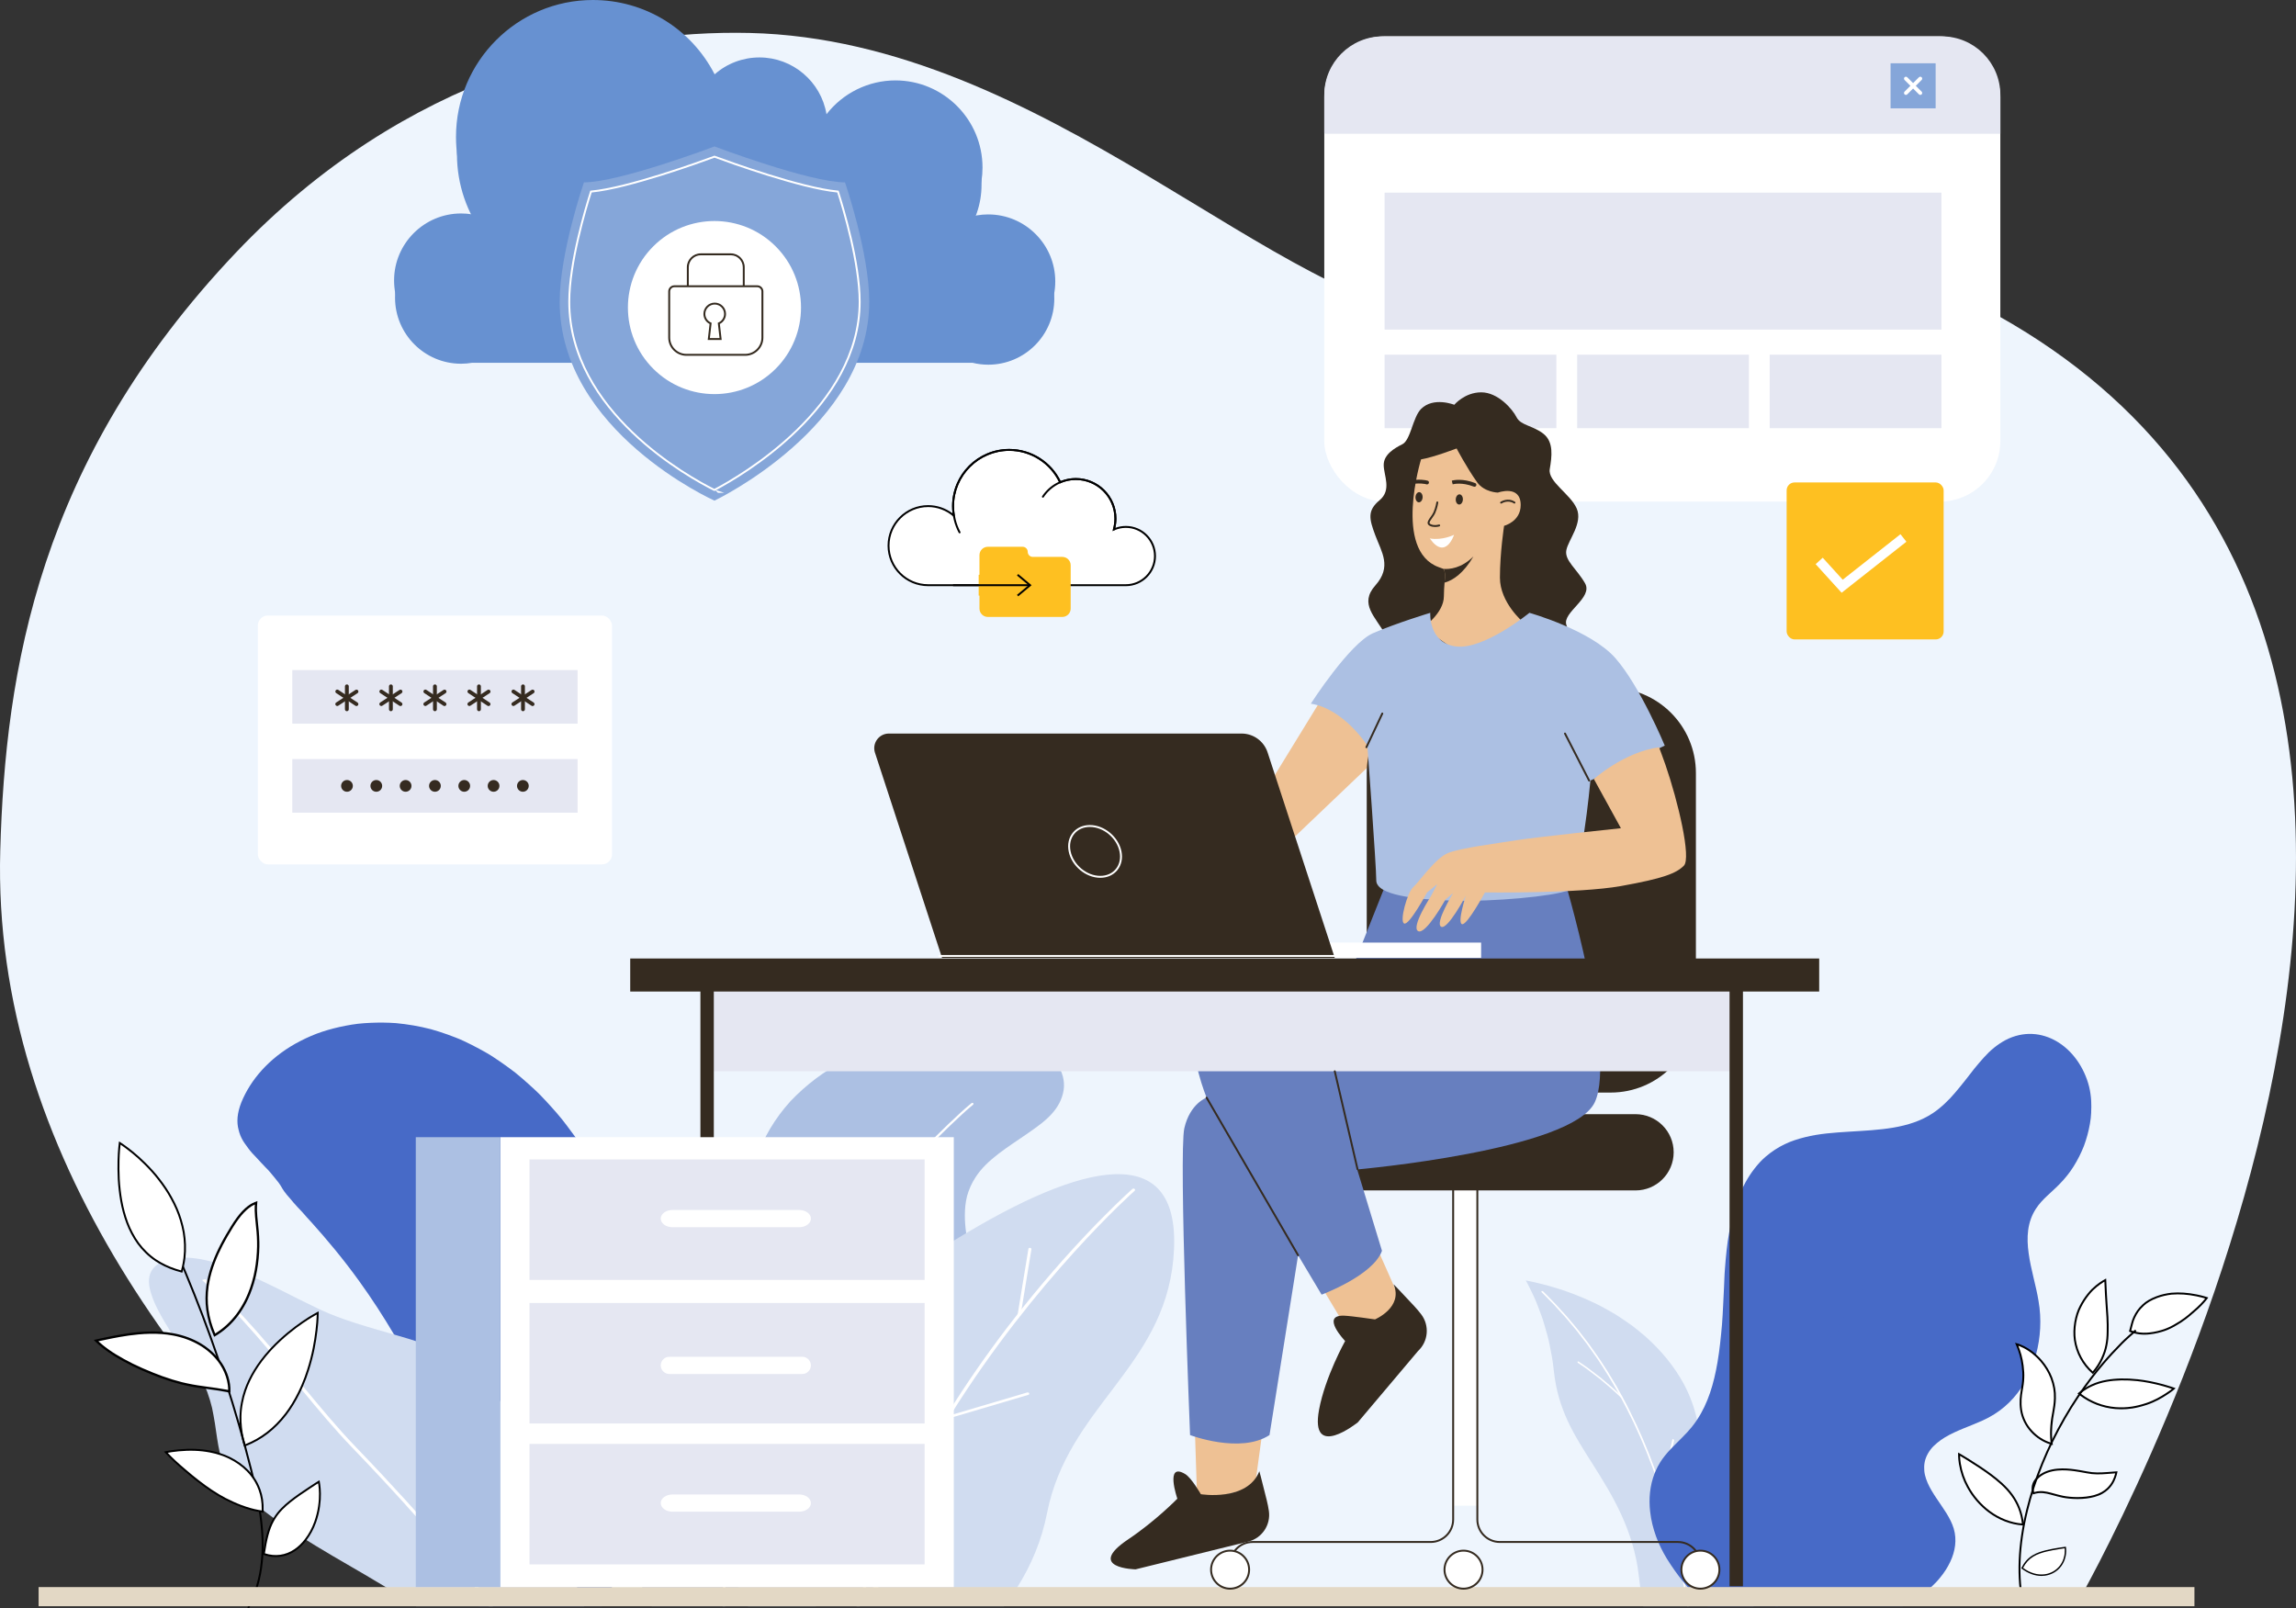 <svg xmlns="http://www.w3.org/2000/svg" viewBox="0 0 2359.65 1653.14"><rect x="0" y="0" width="2359.65" height="1653.14" fill="#333333" stroke="none"/><defs><style>      .cls-1 {        fill: #6791d1;      }      .cls-2 {        fill: #85a6d9;      }      .cls-3 {        fill: #e3d8c5;      }      .cls-4 {        fill: #acc0e3;      }      .cls-5 {        fill: #e5e7f2;      }      .cls-6 {        fill: #d0dcf0;      }      .cls-7 {        fill: #476ac7;      }      .cls-8 {        fill: #352b20;      }      .cls-9 {        fill: #fff;      }      .cls-10 {        fill: #677fbf;      }      .cls-11 {        fill: #fec021;      }      .cls-12 {        fill: #eec194;      }      .cls-13 {        fill: #eef5fd;      }    </style></defs><g id="background"><path class="cls-13" d="M409.58,1631.57C201.91,1449.91-8.6,1187.38.27,873.99c5.22-184.56,39.3-400.54,242.08-614.26C416.43,76.27,624.23,30.42,770.55,33.88c304.32,7.19,546.94,287.22,720.96,293.35,257.7,9.08,349.59-128.62,576.66,5.8,614.09,363.52,67.08,1313.91,67.08,1313.91l-1725.67-15.38Z"></path><g><path class="cls-6" d="M1802.36,1650.88h-113.52c-1.16-6.57-2.22-13.14-3.13-19.68-.59-4.09-1.12-8.17-1.57-12.24-2.5-22.27-9.27-43.31-17.83-62.04-8.56-18.75-19.01-35.6-28.91-51.2-9.92-15.66-19.22-30.11-26.27-45.37-7-15.37-12.06-31.27-14.17-51.08-.57-4.88-1.12-9.74-1.89-14.19-.79-4.41-1.61-8.64-2.46-12.71-.43-2.03-.87-4.01-1.28-5.94-.49-1.87-.98-3.68-1.46-5.45-.96-3.54-1.93-6.91-2.87-10.07-.47-1.61-.94-3.15-1.4-4.64-.51-1.44-1-2.83-1.48-4.19-1.02-2.72-1.97-5.25-2.83-7.6-1.81-4.7-3.38-8.82-4.96-12.02-3.05-6.55-5.17-10.7-6.45-13.16-1.3-2.48-1.77-3.29-1.77-3.29,22.45,4.41,44.76,11.33,65.64,20.92,2.6,1.24,5.21,2.46,7.81,3.68,2.62,1.22,5.04,2.66,7.56,3.99,2.48,1.42,4.96,2.81,7.44,4.19,2.48,1.42,4.94,2.85,7.26,4.43,4.68,3.11,9.35,6.28,13.91,9.56,4.39,3.4,8.68,6.91,12.89,10.49,16.53,14.56,30.28,31.33,40.12,49.62,6.12,11.59,10.65,23.81,13.32,36.4,1.57,7.34,2.52,14.8,2.79,22.35.59,20.5,5.57,39.53,12.55,58.56,7,18.89,15.62,37.84,23.79,56.87,4.17,9.5,7.85,19.01,11.37,28.39.67,1.93,1.32,3.84,1.95,5.75.94,2.75,1.83,5.49,2.7,8.22,1.24,3.86,2.22,7.67,3.13,11.45Z"></path><path class="cls-9" d="M1735.5,1650.88h-1.55c-1.06-6.63-2.18-13.18-3.36-19.68-.35-2.01-.71-4.01-1.08-6,0-.02-.02-.02-.02-.02-2.7-14.68-5.67-28.94-8.95-42.74-4.55-18.87-9.6-36.8-15.13-53.7v-.02c-.06-.18-.12-.35-.18-.53t-.02-.04c-1.52-4.68-3.11-9.31-4.72-13.81-.67-1.91-1.36-3.78-2.05-5.65-8.28-22.51-17.37-42.78-26.41-60.41-2.13-4.17-4.27-8.22-6.43-12.2-.79-1.46-1.59-2.91-2.4-4.35-7-12.57-14.13-24.14-21.15-34.59-2.52-3.7-5.1-7.2-7.52-10.66-1.22-1.71-2.38-3.44-3.6-5.08-1.26-1.61-2.48-3.21-3.68-4.76-2.42-3.13-4.72-6.14-6.95-9.03-2.34-2.79-4.58-5.45-6.71-7.99-2.16-2.52-4.09-5.08-6.16-7.22-2.01-2.2-3.9-4.27-5.67-6.2-1.77-1.97-3.42-3.78-4.94-5.45-1.53-1.63-3.01-3.03-4.29-4.35-5.19-5.31-8.03-8.21-8.15-8.3-.39-.43-.35-.94.08-1.14.45-.2,1.14,0,1.55.43.22.22,3.15,3.27,8.46,8.58,2.7,2.58,5.75,6.08,9.35,10,1.79,1.95,3.72,4.03,5.77,6.28,1.95,2.3,3.99,4.76,6.18,7.34,2.14,2.62,4.49,5.21,6.75,8.13,2.24,2.91,4.6,5.96,7.04,9.13,1.2,1.59,2.5,3.13,3.68,4.82,1.2,1.69,2.4,3.4,3.64,5.16,1.24,1.75,2.5,3.5,3.76,5.31,1.3,1.77,2.58,3.58,3.8,5.51,2.46,3.8,5.02,7.69,7.63,11.71,2.46,4.07,5,8.28,7.6,12.59.65,1.08,1.28,2.14,1.95,3.23l1.83,3.36c1.24,2.24,2.5,4.51,3.76,6.81,2.64,4.51,4.96,9.35,7.44,14.19,9.62,19.01,18.69,39.92,26.82,62.49,1.55,4.41,3.11,8.85,4.62,13.36.33.98.65,1.99.98,2.99,6.2,18.87,11.69,38.76,16.33,59.54,2.99,12.93,5.69,26.19,8.15,39.75.22,1.18.43,2.36.63,3.54,1.18,6.49,2.28,13.07,3.33,19.68Z"></path><path class="cls-9" d="M1667.12,1436.48c-.3.3-.88.22-1.32-.18-3.55-3.25-6.9-6.61-10.55-9.69l-10.85-9.19-11.21-8.59-2.79-2.12-2.9-1.99-5.77-3.94c-.47-.32-.66-.86-.41-1.21.24-.35.82-.37,1.3-.04l5.79,3.97,2.91,2c.95.68,1.87,1.41,2.81,2.12l11.26,8.63,10.89,9.23c1.86,1.52,3.59,3.17,5.33,4.8l5.26,4.92c.43.41.55.98.25,1.29Z"></path><path class="cls-9" d="M1706.62,1529.27c-.22.13-.54.11-.84-.1-.45-.31-.69-.92-.54-1.36,1.35-3.85,2.69-7.77,3.97-11.72,1.18-3.92,2.34-7.89,3.48-11.92,1.1-4.01,2.33-8.15,3.25-12.22.96-4.09,1.89-8.23,2.79-12.42.1-.47.58-.62,1.07-.32.49.3.8.93.7,1.41-.9,4.19-1.84,8.33-2.8,12.42-1.05,4.12-2.18,8.22-3.31,12.24-1.16,4.04-2.24,7.98-3.54,11.93-1.31,3.96-2.64,7.87-3.99,11.72-.05.15-.14.26-.26.33Z"></path></g><g><path class="cls-7" d="M2149.17,1143.4c-.12,1.99-.28,3.95-.47,5.94-.24,1.91-.53,3.84-.85,5.77-1.34,7.69-3.42,15.39-6.2,22.84-2.85,7.24-6.41,14.27-10.55,20.88-2.07,3.36-4.31,6.47-6.71,9.44-2.38,2.99-4.92,5.86-7.58,8.58-8.3,8.64-17.93,15.45-24.3,25.27-9.17,13.91-9.9,29.85-7.6,46.06,2.18,16.41,7.56,33.04,10.11,48.8,3.36,19.09,2.01,38.07-2.5,55.06v.02c-.1.37-.2.71-.3,1.06-.1.35-.2.71-.3,1.06-1.85,6.51-4.17,12.69-6.87,18.46-1.59,3.38-3.33,6.63-5.23,9.74,0,0,.02,0,0,.02-.39.71-.83,1.44-1.3,2.12-.41.69-.85,1.34-1.32,2.01-.02,0-.02.02-.02.02-9.7,14.54-22.73,25.78-39.35,33.31-11.87,5.49-26.92,10.23-38.76,17.32-3.03,1.75-5.73,3.78-8.3,5.88-2.52,2.14-4.9,4.35-6.77,6.89-3.78,5.08-6.32,10.8-6.49,17.65-.08,2.81.16,5.53.79,8.26.63,2.77,1.57,5.47,2.72,8.13,2.26,5.29,5.53,10.53,8.97,15.7,1.73,2.54,3.46,5.1,5.19,7.65,1.77,2.6,3.5,5.19,5.12,7.79,1.61,2.6,3.09,5.19,4.37,7.83,1.3,2.68,2.42,5.41,3.25,8.19,3.33,11.33,1.59,23.12-3.66,34.16-2.62,5.55-6.06,10.98-10.21,15.96-2.81,3.54-5.96,6.87-9.37,9.94-1.51,1.38-3.07,2.7-4.68,3.97-7.6,6.12-16,11.22-24.85,15.7h-200.25c-.83-.67-1.65-1.36-2.48-2.07-6.14-5.19-12.1-11.08-17.85-17.61-1.02-1.16-2.03-2.34-3.03-3.54-.69-.81-1.36-1.63-2.05-2.46,0-.02-.02-.02-.02-.02-5.67-7-11.1-14.7-16.35-23.1-4.29-7.02-8.13-14.7-11.12-22.84-2.93-8.21-5.16-16.73-6.1-25.54-1.55-13.2-.3-26.86,4.56-39.35.31-.79.63-1.55.98-2.32,1.36-3.17,2.97-6.26,4.84-9.23,2.97-4.66,6.41-8.83,10.07-12.77l.02-.02c.89-.94,1.75-1.85,2.66-2.77,6.59-6.81,13.66-13.16,19.72-20.68,1.89-2.36,3.66-4.78,5.31-7.26,11.41-17.12,17.34-37.37,21.07-59.31,2.16-12.55,3.46-25.72,4.6-38.66.51-6.51.87-13.09,1.16-19.58.39-6.32.69-12.61.92-18.81.14-3.11.26-6.24.39-9.39.08-1.59.14-3.19.22-4.78.12-1.53.22-3.09.33-4.64.45-6.22,1-12.51,1.69-18.83.35-3.17.75-6.34,1.18-9.52.43-3.11.94-6.14,1.5-9.19,1.1-6.12,2.4-12.18,3.95-18.18l1.22-4.49c.41-1.46.87-2.85,1.32-4.27.91-2.83,1.89-5.63,2.95-8.38,2.11-5.53,4.53-10.92,7.28-16.06,2.74-4.94,5.8-9.68,9.27-14.13,3.46-4.43,7.34-8.78,11.57-12.34,6.06-5.21,12.55-9.37,19.34-12.69,6.77-3.25,13.77-5.47,21.05-7.28,14.58-3.66,29.81-4.66,45.22-5.65,30.77-1.89,61.8-2.85,86.24-19.11,4.21-2.83,8.19-6.08,11.98-9.62,1.89-1.77,3.74-3.62,5.57-5.51,1.77-1.91,3.5-3.86,5.21-5.84,3.4-3.97,6.73-8.09,10.02-12.22,3.29-4.11,6.34-8.28,9.58-12.28,3.17-4.03,6.61-7.87,9.86-11.55,3.29-3.68,6.75-7.08,10.49-10.11,7.61-6.04,15.62-10.78,25.84-13.03,18.26-4.05,36.3,2.14,50,14.97,6.87,6.41,12.61,14.46,16.82,23.57,2.11,4.55,3.84,9.39,5.08,14.32,1.18,4.86,1.93,9.88,2.18,14.95.18,3.88.18,7.79-.04,11.73Z"></path><path class="cls-7" d="M2094.82,1135.74c-.61.55-16.04,15.19-42.46,40.22-12.91,12.4-28.43,27.06-45.57,44.12-17.16,17.04-36.03,36.4-55.43,58.56-19.3,22.21-39.14,47.34-57.32,76.25-2.26,3.62-4.58,7.22-6.79,10.96-.75,1.32-1.48,2.62-2.22,3.94v.02c-.71,1.26-1.42,2.52-2.14,3.8-.69,1.22-1.38,2.44-2.07,3.68-2.13,3.86-4.29,7.71-6.36,11.67-1.95,4.03-3.92,8.11-5.88,12.18-1.93,4.09-3.92,8.21-5.77,12.4-1.75,4.25-3.5,8.52-5.25,12.79-1.77,4.31-3.25,8.7-4.86,13.09-.77,2.2-1.57,4.39-2.32,6.61-.71,2.22-1.42,4.47-2.12,6.69-11.47,35.83-18.08,73.95-20.84,112.45-.47,6.71-.81,13.44-1.04,20.17-.06,1.59-.1,3.17-.14,4.76v.02c-.37,13.68-.28,27.37.26,41.1.24,6.55.57,13.1,1,19.68h-2.77c-.43-6.57-.77-13.12-.98-19.68-.53-13.77-.61-27.53-.26-41.2.02-.2.02-.39.02-.61-.02-.02,0-.04,0-.04.28-9.76.79-19.5,1.53-29.2.77-9.92,1.81-19.78,3.13-29.57.22-1.63.45-3.27.69-4.9v-.02c4.07-28.1,10.49-55.49,19.13-81.42,1.63-4.53,3.25-9.03,4.84-13.5,1.59-4.49,3.48-8.83,5.23-13.18.91-2.18,1.79-4.33,2.7-6.49.98-2.11,1.97-4.21,2.93-6.32,1.99-4.17,3.95-8.32,5.92-12.44,3.42-6.87,6.97-13.54,10.61-19.99.16-.26.3-.51.45-.77,0-.02.04-.06.06-.08,4.82-8.56,9.8-16.74,14.9-24.6,18.24-28.08,37.41-51.83,55.13-72.12,4.17-4.76,8.32-9.39,12.46-13.87,1.53-1.69,3.07-3.36,4.6-5,13.24-14.27,26.09-27.23,38.07-39.1,8.52-8.46,16.69-16.25,24.24-23.57,7.65-7.3,14.7-14.03,21.09-20.11,3.23-3.05,6.32-5.94,9.21-8.66,2.89-2.75,5.61-5.35,8.13-7.77,5.1-4.84,9.5-8.95,13.14-12.32,3.58-3.42,6.36-6.08,8.26-7.89,1.93-1.79,2.97-2.75,3.05-2.83.59-.53,1.46-.49,1.97.08.49.59.43,1.48-.16,2.03Z"></path><path class="cls-7" d="M1963.98,1262.91c-.72-.24-1.11-1.02-.87-1.75l23.85-70.35c.24-.72,1.02-1.1,1.75-.86.72.24,1.11,1.02.87,1.74l-23.85,70.34c-.24.73-1.02,1.12-1.74.88Z"></path><path class="cls-7" d="M1881.28,1374c-.46-.09-.86-.41-1.03-.9-.25-.74.14-1.56.86-1.84,25.46-9.66,51.11-17.29,76.52-23.92.71-.19,1.48.24,1.7.96.22.72-.19,1.45-.91,1.64-6.33,1.66-12.7,3.39-19.1,5.18l-9.61,2.74-9.48,2.93c-12.68,4-25.63,8.21-38.21,13.13-.24.09-.5.11-.73.07Z"></path><path class="cls-7" d="M1829.58,1531.58c-.52.03-1.05-.24-1.3-.76-11.46-22.95-22.08-46.9-31.32-72.25-.28-.77.08-1.67.79-2.02.71-.35,1.52,0,1.8.76,9.18,25.33,19.74,49.26,31.18,72.19.34.69.09,1.55-.59,1.91-.18.1-.37.15-.55.16Z"></path><path class="cls-7" d="M1824.97,1591.07c-.34.04-.69-.05-.98-.27-.61-.46-.73-1.34-.26-1.96,9.05-12.2,18.36-24.21,27.76-35.91.48-.6,1.34-.68,1.94-.21.59.48.69,1.35.22,1.94-9.39,11.68-18.69,23.68-27.72,35.86-.24.32-.59.51-.95.55Z"></path></g><g><path class="cls-9" d="M2267.95,1334.08s-3.98-1.37-10.47-2.7c-6.47-1.31-15.57-2.59-25.69-1.75-4.91.55-10.09,1.66-15.14,3.54-5.01,1.91-10.05,4.42-14.04,8.19-1.99,1.87-3.94,3.9-5.42,6.04-1.51,2.12-2.72,4.28-3.73,6.48-.51,1.1-.96,2.2-1.37,3.32-.37,1.15-.71,2.31-1.03,3.48-.61,2.35-1.24,4.76-1.9,7.31,7.07,2.89,14.24,3.18,20.09,2.46,2.99-.31,5.76-.82,8.24-1.42,2.47-.62,4.67-1.2,6.75-1.94,4.15-1.43,7.92-3.3,11.45-5.41,3.65-1.98,7.04-4.25,10.24-6.65,3.21-2.36,6.07-4.98,8.8-7.32,2.75-2.31,5.16-4.57,7.13-6.58,3.95-4.02,6.1-7.05,6.1-7.05Z"></path><path d="M2268.27,1333.16c-.16-.06-4.11-1.42-10.59-2.74-9.27-1.87-17.75-2.46-25.99-1.77-5.41.61-10.59,1.81-15.39,3.6-6.28,2.38-10.84,5.06-14.36,8.38-2.4,2.24-4.21,4.27-5.55,6.2-1.46,2.05-2.72,4.21-3.82,6.63-.49,1.04-.94,2.16-1.42,3.42-.37,1.16-.73,2.34-1.04,3.54l-2.13,8.15.81.33c.69.28,1.38.53,2.07.77.73.26,1.48.47,2.18.65h.02c3.88,1.08,7.58,1.44,10.82,1.44,2.03,0,3.88-.14,5.47-.33,2.81-.3,5.63-.79,8.36-1.44,2.72-.69,4.82-1.26,6.83-1.97,3.86-1.32,7.67-3.13,11.61-5.47,3.4-1.85,6.79-4.05,10.35-6.73,2.52-1.85,4.78-3.82,6.99-5.75.63-.55,1.26-1.08,1.87-1.61,2.56-2.14,4.98-4.39,7.18-6.65,3.95-4.01,6.12-7.04,6.22-7.16l.75-1.08-1.24-.41ZM2252.19,1348.6c-2.16,1.89-4.41,3.84-6.85,5.65-3.5,2.62-6.81,4.76-10.17,6.59-3.86,2.3-7.54,4.03-11.27,5.33-1.95.69-3.99,1.24-6.65,1.91-2.64.63-5.35,1.1-8.13,1.4-3.66.43-8.78.59-14.29-.71-.75-.18-1.5-.37-2.26-.61-.75-.22-1.5-.47-2.24-.77l1.67-6.45c.31-1.16.65-2.3,1-3.4.45-1.18.89-2.24,1.36-3.25,1.04-2.3,2.24-4.37,3.64-6.34,1.26-1.81,2.99-3.72,5.29-5.88,3.33-3.15,7.69-5.69,13.69-7.99,4.66-1.71,9.66-2.89,14.88-3.48,8.03-.65,16.35-.1,25.42,1.75,4.21.85,7.38,1.75,9.03,2.24-.96,1.22-2.72,3.34-5.17,5.84-2.16,2.22-4.55,4.41-7.06,6.53-.63.53-1.24,1.08-1.89,1.63Z"></path><path class="cls-9" d="M2163.64,1315.65s-.92.49-2.55,1.49c-1.66.97-3.86,2.57-6.56,4.7-1.32,1.08-2.73,2.32-4.19,3.72-1.41,1.43-2.82,3.05-4.25,4.82-2.84,3.55-5.66,7.75-8.07,12.56-2.53,4.73-4.18,10.28-5.21,16.08-.99,5.82-1.27,11.93-.44,18.08,1.83,12.41,8.01,24.69,18.46,33.84,4.14-4.93,7.14-9.69,9.31-14.41,2.17-4.72,3.77-9.23,4.65-13.94.95-4.66,1.29-9.44,1.31-14.27.16-4.75-.01-9.56-.24-14.35-.26-4.77-.61-9.53-.95-14.01-.4-4.52-.5-8.57-.71-12.2-.16-3.57-.29-6.66-.39-8.74-.11-2.12-.18-3.36-.18-3.36Z"></path><path d="M2166.86,1353.92c-.28-5.08-.65-10.17-.96-14.05-.28-3.07-.39-5.88-.53-8.62-.06-1.22-.1-2.4-.18-3.54l-.65-13.66-1.36.73s-.94.49-2.58,1.52c-1.65.96-3.84,2.52-6.69,4.78-1.44,1.18-2.85,2.44-4.27,3.8-1.34,1.36-2.75,2.97-4.31,4.9-3.21,3.99-5.96,8.28-8.17,12.71-2.4,4.47-4.17,9.98-5.31,16.37-1.08,6.34-1.24,12.51-.43,18.4,1.95,13.3,8.62,25.54,18.77,34.43l.75.65.65-.77c4.07-4.84,7.16-9.62,9.46-14.62,2.38-5.17,3.88-9.68,4.7-14.17.87-4.25,1.32-8.99,1.34-14.42.16-4.53.02-9.05-.24-14.44ZM2133.37,1376.98c-.77-5.67-.63-11.65.41-17.79,1.1-6.18,2.83-11.49,5.14-15.8,2.16-4.33,4.84-8.5,7.95-12.4,1.51-1.87,2.87-3.42,4.17-4.72,1.34-1.3,2.74-2.52,4.11-3.66,2.77-2.2,4.88-3.7,6.45-4.64.43-.26.81-.49,1.14-.67l.47,10.51c.08,1.14.14,2.32.18,3.54.14,2.74.28,5.57.55,8.68.3,3.86.67,8.93.94,13.99.26,5.33.39,9.82.24,14.3-.02,5.33-.45,9.94-1.3,14.09-.81,4.35-2.26,8.7-4.56,13.71-2.11,4.58-4.9,8.97-8.52,13.4-9.39-8.52-15.54-20.05-17.37-32.55Z"></path><path class="cls-9" d="M2013.38,1494.6s-.02.94.05,2.65c.04,1.72.3,4.18.77,7.26,1.03,6.11,3.19,14.65,8.13,23.6,4.81,8.96,12.28,18.28,22.07,25.58,9.74,7.3,21.88,12.41,34.66,13.21-1.29-12.65-5.49-22.21-11.3-30.24-5.79-8.04-13.53-14.63-21.46-20.59-7.92-5.91-16.09-11.13-22.35-15.06-3.09-1.97-5.79-3.55-7.61-4.68-1.87-1.09-2.95-1.72-2.95-1.72Z"></path><path d="M2080.02,1566.8c-.1-1-.22-1.99-.37-2.97-1.48-10.39-5.14-19.48-11.1-27.74-6.26-8.7-14.88-15.68-21.66-20.82-7.79-5.78-15.7-10.88-22.41-15.09-2.09-1.32-3.99-2.48-5.59-3.44-.77-.45-1.46-.89-2.07-1.26l-4.39-2.56-.04,1.67s-.02.96.06,2.7c.04,1.81.31,4.29.79,7.4,1.44,8.6,4.21,16.65,8.22,23.89,5.33,9.96,13.28,19.15,22.33,25.91,10.49,7.85,22.94,12.59,35.08,13.38.04.02.08.02.12.02l1.14.08-.12-1.16ZM2044.98,1552.91c-8.83-6.59-16.57-15.56-21.78-25.26-3.92-7.08-6.61-14.91-8.03-23.28-.45-2.97-.71-5.43-.75-7.14-.02-.33-.02-.63-.04-.89l1.44.83c.59.37,1.28.79,2.05,1.26,1.57.94,3.48,2.09,5.55,3.42,6.69,4.19,14.56,9.25,22.29,15.01,6.69,5.04,15.15,11.9,21.25,20.39,6.2,8.56,9.7,17.69,10.98,28.59-11.41-.96-23.06-5.53-32.96-12.93Z"></path><path class="cls-9" d="M2234.06,1427.16s-4.23-1.57-11.02-3.44c-6.77-1.85-16.21-4.07-26.37-5.17-10.14-1.07-21.12-1.25-31.56.62-5.27.91-10.28,2.4-15.01,4.55-4.76,2.14-9.28,4.93-13.46,8.53,12.12,9.76,25.47,13.97,37.51,14.99,6.04.5,11.78.21,17.09-.6,5.3-.82,10.17-2.17,14.66-3.63,8.95-2.98,15.79-7.14,20.64-10.3,4.88-3.12,7.54-5.54,7.54-5.54Z"></path><path d="M2234.41,1426.23s-4.35-1.59-11.12-3.46c-9.37-2.56-18.28-4.31-26.52-5.19-11.79-1.26-22.49-1.04-31.84.63-5.41.92-10.55,2.48-15.25,4.62-2.26,1-4.43,2.16-6.51,3.44-1.63,1-3.19,2.07-4.68,3.21,0,.02-.02.02-.02.02-.85.65-1.67,1.32-2.48,2.01l-.91.77.92.75.02.02c.51.41,1.04.83,1.57,1.2,10.57,8.03,23.12,12.85,36.46,13.97,2.01.18,4.03.26,6.06.26,3.76,0,7.52-.28,11.26-.85,4.62-.73,9.33-1.89,14.82-3.68,8.82-2.93,15.49-6.91,20.86-10.41,4.9-3.13,7.56-5.55,7.67-5.65l1.2-1.08-1.52-.57ZM2174.21,1446.26c-13.01-1.1-25.25-5.82-35.5-13.66-.18-.12-.35-.26-.53-.39.57-.47,1.16-.92,1.75-1.38,0-.02.02-.02.02-.02,3.25-2.42,6.75-4.51,10.55-6.2,4.55-2.07,9.5-3.58,14.78-4.49,9.15-1.63,19.68-1.83,31.29-.61,8.13.89,16.94,2.62,26.21,5.16,4.25,1.16,7.52,2.22,9.33,2.83-1.22,1-3.31,2.58-6.12,4.37-5.27,3.44-11.83,7.34-20.4,10.19-5.37,1.75-10,2.89-14.5,3.6-5.61.85-11.27,1.04-16.86.59Z"></path><path class="cls-9" d="M2122.54,1590.51s-2.47.31-6.12.89c-3.66.59-8.46,1.39-13.29,2.55-4.84,1.2-9.72,2.7-13.96,5.35-4.27,2.65-7.93,6.41-10.94,12.36,8.04,6.23,16.5,8.07,23.45,7.09,6.99-.97,12.42-4.68,15.76-9.01,3.41-4.33,4.79-9.25,5.18-12.96.39-3.73-.07-6.28-.07-6.28Z"></path><path d="M2123.27,1590.37l-.14-.69-.69.1s-2.48.3-6.14.89c-3.97.65-8.66,1.44-13.36,2.58-4.47,1.1-9.66,2.62-14.17,5.43-4.78,2.95-8.34,6.97-11.22,12.65l-.28.53.49.37c6.32,4.9,13.4,7.5,20.29,7.5,1.24,0,2.48-.08,3.72-.26,6.45-.89,12.38-4.27,16.23-9.27,3.94-5,5.04-10.51,5.33-13.34.39-3.8-.06-6.38-.08-6.49ZM2079.16,1611.45c2.7-5.14,6.02-8.82,10.41-11.51,4.33-2.72,9.37-4.19,13.73-5.27,4.64-1.1,9.29-1.91,13.24-2.54,2.46-.39,4.39-.65,5.37-.79.1.98.22,2.91-.04,5.37-.28,2.68-1.3,7.87-5.02,12.59-3.64,4.68-9.21,7.87-15.29,8.72-7.44,1.04-15.37-1.3-22.41-6.57Z"></path><path class="cls-9" d="M2072.59,1381.57s.49,1.06,1.21,3.01c.79,1.89,1.72,4.69,2.69,7.95.93,3.3,1.74,7.13,2.24,11.19.51,4.06.87,8.38.65,12.62-.06,2.12-.26,4.22-.55,6.29-.24,2.01-.68,4.2-1.09,6.74-.88,5.05-1.76,11.66-.6,19.68,1.24,8.17,5.1,16.07,10.9,22.23,5.72,6.19,13.15,10.69,20.58,12.68-1.01-7.27-.81-13.21-.42-18.33.41-5.13,1.09-9.38,1.81-13.18.67-3.89,1.68-8.79,1.86-15.17.08-3.15-.04-6.69-.69-10.39-.6-3.68-1.64-7.23-2.88-10.58-2.6-6.73-6.39-12.67-10.46-17.44-4.1-4.78-8.41-8.41-12.24-10.97-3.86-2.55-7.09-4.15-9.42-5.05-2.27-.94-3.6-1.26-3.6-1.26Z"></path><path d="M2112.15,1426.7c-.57-3.4-1.55-7.02-2.93-10.76-2.44-6.3-6.12-12.44-10.65-17.73-1.89-2.2-3.92-4.27-6.04-6.16v-.02c-2.07-1.83-4.21-3.52-6.39-4.98-4.33-2.85-7.61-4.37-9.58-5.14-2.3-.96-3.68-1.3-3.74-1.3l-1.97-.47.85,1.83s.49,1.06,1.2,2.97c.73,1.75,1.61,4.39,2.64,7.83,1,3.48,1.75,7.3,2.22,11.06.61,4.94.83,8.89.63,12.46-.06,1.97-.24,4.03-.53,6.2-.16,1.26-.39,2.58-.63,4.03-.02,0-.02.02-.02.02,0,.06-.02.1-.02.16-.14.79-.28,1.61-.41,2.48-.94,5.41-1.77,12-.61,20.01,1.28,8.38,5.23,16.47,11.14,22.75,5.37,5.8,12.16,10.17,19.3,12.46.59.18,1.16.35,1.75.51l.18.04,1.26.33-.2-1.46c-.04-.3-.08-.57-.1-.87,0,0-.02-.02,0-.02-.18-1.28-.31-2.5-.39-3.7-.41-5.27-.22-9.74.08-13.54.43-5.51,1.18-9.88,1.79-13.1l.26-1.48c.65-3.64,1.46-8.17,1.61-13.83.12-3.86-.12-7.32-.69-10.59ZM2109.04,1452.24c-.63,3.25-1.4,7.69-1.83,13.3-.35,4.62-.57,10.23.24,17.04-6.91-2.14-13.5-6.36-18.69-11.98-5.65-6-9.44-13.71-10.65-21.7-1.12-7.71-.33-14.13.59-19.38.14-.87.3-1.69.43-2.48.26-1.55.51-2.97.67-4.29.02-.12.04-.24.04-.35v-.02c.3-2.07.45-4.09.51-5.98.2-3.68-.02-7.75-.65-12.79-.47-3.86-1.26-7.77-2.26-11.35-1.06-3.54-1.99-6.26-2.72-8.01-.16-.41-.3-.77-.41-1.08.43.16.94.35,1.52.59,1.89.73,5.04,2.18,9.23,4.94,2.36,1.59,4.68,3.42,6.89,5.49,1.79,1.65,3.52,3.44,5.14,5.31,4.39,5.14,7.93,11.06,10.29,17.14,1.34,3.6,2.28,7.1,2.83,10.41.55,3.13.77,6.47.67,10.19-.16,5.53-.94,9.98-1.57,13.54l-.26,1.48Z"></path><path class="cls-9" d="M2175.09,1513.24s-.99.06-2.76.18c-1.72.14-4.2.34-7.25.58-2.97.23-6.41.44-9.91.39-1.75-.04-3.5-.12-5.21-.3-1.73-.19-3.34-.46-5.08-.77-3.48-.61-7.67-1.47-12.76-2.18-5.08-.69-11.07-1.27-17.67-.65-7.02.63-13.76,2.81-18.97,7.04-2.55,2.12-4.74,4.76-5.78,7.84-1.09,3.05-1.04,6.46.23,9.39,3.5-1.2,6.87-1.39,9.78-1.12,2.93.26,5.45.89,7.77,1.49,4.6,1.24,8.67,2.39,12.56,3.2,4.17.82,9.18,1.33,14.76,1.37,5.55.03,11.78-.5,17.55-2.1,2.87-.8,5.64-1.86,7.88-3.14,2.26-1.26,4.13-2.68,5.67-4.12,3.07-2.89,4.94-5.78,6.19-8.34,1.25-2.55,1.94-4.75,2.38-6.3.43-1.55.61-2.46.61-2.46Z"></path><path d="M2165.01,1513.02c-2.68.2-6.22.43-9.82.37-1.91-.04-3.58-.12-5.12-.3-1.63-.16-3.13-.41-5.02-.75-.96-.18-1.97-.35-3.05-.55-2.83-.53-6.04-1.12-9.76-1.63-4.7-.65-11-1.3-17.89-.67-7.58.69-14.19,3.09-19.15,7-.12.1-.24.18-.35.28-1.04.87-1.95,1.75-2.77,2.68,0,0-.02,0-.02.02-1.53,1.75-2.64,3.62-3.29,5.57-.75,2.09-.98,4.31-.73,6.43.14,1.22.45,2.44.94,3.56,0,.04.02.08.04.12l.35.83.87-.3c2.93-1,6.1-1.36,9.37-1.06,2.75.24,5.08.81,7.61,1.46l2.18.59c3.66,1,7.14,1.95,10.43,2.62,4.41.89,9.56,1.36,14.95,1.4h.43c6.34,0,12.34-.75,17.37-2.14,3.11-.87,5.92-1.97,8.11-3.23,2.14-1.2,4.11-2.64,5.86-4.25,2.74-2.58,4.82-5.41,6.39-8.64,1.28-2.6,1.99-4.82,2.46-6.45.43-1.61.61-2.54.61-2.54l.24-1.26-11.27.85ZM2173.53,1515.42c-.43,1.57-1.1,3.68-2.32,6.14-1.46,3.01-3.42,5.65-5.96,8.07-1.63,1.51-3.48,2.85-5.49,3.97-2.07,1.18-4.7,2.22-7.65,3.05-5,1.38-11.04,2.05-17.28,2.07-5.27-.04-10.31-.51-14.58-1.36-3.23-.67-6.67-1.59-10.31-2.58l-2.2-.61c-2.52-.65-5.02-1.26-7.93-1.52-.79-.08-1.59-.1-2.38-.1-2.38,0-4.68.31-6.91.98-.22-.63-.35-1.24-.45-1.91,0,0-.02,0,0-.02-.31-1.95-.12-3.99.57-5.92.59-1.77,1.65-3.5,3.13-5.14t.02-.04c.71-.79,1.48-1.5,2.34-2.22,4.68-3.82,11.04-6.16,18.44-6.83,6.67-.63,12.83.02,17.43.65,3.66.51,6.85,1.1,9.66,1.61,1.08.2,2.11.39,3.05.55,1.89.33,3.48.61,5.16.79,1.59.16,3.33.26,5.29.3,3.72.06,7.3-.18,10.02-.39l8.68-.67c-.1.33-.2.71-.31,1.12Z"></path><path d="M2078.41,1650.34c-6.3-28.9-4.98-62,3.9-98.38,7.73-31.74,21.12-64.6,38.74-95.05,18.26-31.81,38.51-55.47,48.96-66.75,3.31-3.53,6.6-6.98,9.79-10.24,2.12-2.16,4.13-3.99,5.9-5.6.67-.61,1.3-1.19,1.89-1.73,4.29-3.9,6.78-6.02,6.8-6.04l1.28,1.5s-2.49,2.12-6.75,5.99c-.58.55-1.23,1.13-1.9,1.74-1.75,1.59-3.74,3.4-5.82,5.52-3.18,3.25-6.46,6.69-9.75,10.2-10.39,11.21-30.54,34.74-48.7,66.39-17.53,30.29-30.85,62.97-38.54,94.53-8.81,36.09-10.12,68.9-3.89,97.5l-1.92.42Z"></path></g><path class="cls-7" d="M671.25,1458.97c-.77,13.69-2.54,27.61-4.25,42.15-2.13,14.46-4.31,29.55-7.42,45.22-.87,4.7-1.91,9.48-3.13,14.36-1.3,4.84-2.75,9.78-4.35,14.78-1.59,5-3.29,10.07-5.19,15.15-.63,1.63-1.28,3.29-1.95,4.94-1.38,3.44-2.81,6.91-4.29,10.39-3.56,8.42-7.5,16.86-11.75,25.25-3.33,6.59-6.83,13.16-10.47,19.68h-126.32c.06-4.6.04-9.19-.04-13.75-.02-1.89-.06-3.76-.12-5.65v-.28c-.3-9.9-.91-19.74-1.81-29.48-1.1-13.42-3.09-26.62-5.31-39.63-1.26-6.49-2.6-12.93-4.01-19.3-1.34-6.4-3.17-12.65-4.84-18.89-7-24.87-16.1-48.58-27.51-70.44-3.82-7.81-8.83-17.3-14.13-28.08-2.66-5.37-5.75-10.94-8.74-16.8-1.53-2.89-2.95-5.96-4.66-8.89-1.63-2.93-3.31-5.94-5.02-8.97-3.46-6.28-7.12-12.65-10.94-19.09-10.92-18.48-23.1-37.29-35.63-54.62-16.84-23.44-34.3-44.04-48.7-60.09-3.68-3.94-7.06-7.71-10.13-11.29-3.25-3.38-6.22-6.53-8.8-9.52-1.28-1.48-2.48-2.91-3.6-4.29-1.14-1.34-2.26-2.54-3.25-3.74-1.97-2.38-3.54-4.53-4.66-6.45-1.12-1.91-2.24-3.94-3.6-5.73-1.38-1.79-2.79-3.58-4.25-5.37-2.97-3.56-5.92-7.34-9.27-10.55-3.27-3.31-6.4-6.79-9.46-10.11-3.19-3.17-6.12-6.43-8.66-9.88-.63-.89-1.24-1.75-1.85-2.6-.63-.81-1.24-1.63-1.81-2.48-1.16-1.67-2.18-3.4-3.07-5.21-.91-1.81-1.65-3.68-2.26-5.65-.31-.96-.57-1.99-.81-2.99-.26-.96-.47-1.95-.65-2.95-1.4-8.05-.08-17.71,5.39-29.46,10.84-23.4,30.85-44.41,58.83-58.77,3.5-1.81,7.1-3.5,10.82-5.1,1.85-.81,3.76-1.59,5.65-2.3,1.87-.69,3.78-1.36,5.71-2.01,7.69-2.54,15.78-4.64,24.18-6.24,4.17-.81,8.48-1.52,12.75-2.03,4.23-.45,8.5-.77,12.83-.96,8.62-.39,17.47-.33,26.23.3,12.02,1.12,24.12,3.19,35.91,6.24,5.75,1.61,11.47,3.44,17.16,5.47,2.83,1.02,5.67,2.09,8.48,3.19,2.81,1.12,5.63,2.26,8.28,3.54,5.37,2.52,10.68,5.19,15.94,8.05,5.23,2.85,10.55,5.8,15.35,9.07,4.92,3.23,9.74,6.59,14.5,10.07,2.38,1.73,4.72,3.5,7.06,5.29,2.28,1.83,4.45,3.7,6.65,5.57,4.39,3.76,8.68,7.61,12.89,11.53,2.09,1.99,4.23,3.94,6.18,5.96,1.95,2.05,3.88,4.09,5.8,6.12,7.61,8.24,15.11,16.61,21.47,25.23,6.49,8.58,12.83,17.14,18.12,25.76,2.72,4.31,5.35,8.58,7.89,12.79,1.26,2.12,2.54,4.21,3.74,6.32,1.12,2.11,2.26,4.21,3.38,6.28,17.77,32.23,29.65,62.12,38.39,90.34,2.11,7.08,4.11,14.03,5.92,20.94,1.63,6.91,3.13,13.73,4.51,20.5.69,3.38,1.36,6.77,1.97,10.09.49,3.33.98,6.63,1.48,9.94.94,6.59,1.77,13.16,2.5,19.72.89,10.02,1.5,19.99,1.81,30.03.49,16.21.2,32.58-1.06,49.43Z"></path><g><path class="cls-6" d="M600.31,1650.88h-172.7c-10.15-6.81-20.66-13.34-31.19-19.68-6.99-4.23-13.99-8.36-20.94-12.46-11.26-6.55-22.51-13.1-33.82-19.7-5.47-3.29-10.96-6.57-16.49-9.86-3.46-2.07-6.83-4.17-10.13-6.26-.28-.18-.55-.35-.83-.53-.3-.18-.57-.35-.85-.53-1.42-.91-2.81-1.81-4.21-2.72-9.09-5.77-17.93-11.65-26.47-17.81-.28-.18-.55-.39-.83-.61-.26-.16-.51-.33-.77-.55-3.44-2.48-6.85-5.02-10.19-7.61-.31-.24-.63-.49-.94-.73v-.02c-.33-.24-.67-.49-.98-.75-.49-.37-.96-.75-1.44-1.12-.77-.61-1.53-1.22-2.3-1.85-5.31-4.25-10.51-8.64-15.56-13.22-13.4-12.06-19.56-25.19-23.14-39.22-.12-.37-.2-.77-.3-1.14-.1-.37-.18-.75-.28-1.12-1.14-4.88-2.01-9.84-2.79-14.91-1.42-10.31-2.97-20.82-5.23-31.52-1.32-5.29-2.85-10.61-4.78-15.92-.43-1.2-.91-2.4-1.44-3.6-.16-.41-.35-.85-.55-1.26-.18-.43-.37-.85-.59-1.28-1.5-3.19-3.23-6.34-5.1-9.48-8.07-13.1-18.34-28-27.7-42.78-.3-.45-.57-.91-.87-1.36-.28-.45-.57-.91-.85-1.34v-.02c-4.76-7.6-9.23-15.09-13.01-22.31-2.93-5.51-5.33-10.86-7-15.96-1.75-5.06-2.87-9.78-2.95-14.15-.14-7.83,2.83-14.42,10.45-18.93.31-.2.65-.37.98-.57.35-.18.71-.35,1.06-.53.26-.14.53-.28.81-.39,5.1-2.38,10.68-3.74,16.71-4.27.69-.06,1.4-.12,2.11-.14,1.12-.08,2.24-.1,3.38-.12h.98c.33,0,.67,0,1,.02,3.21.06,6.55.3,9.98.75,5.77.75,11.79,1.97,18.02,3.62.37.1.77.2,1.14.31.35.08.69.18,1.04.28.04.02.08.02.12.04,6.83,1.97,13.91,4.45,21.15,7.24,3.64,1.4,7.3,2.89,11,4.43,2.42,1.04,4.84,2.12,7.26,3.23.35.16.71.33,1.08.51.35.14.71.31,1.08.47.51.24,1.02.47,1.53.71,7.3,3.4,14.8,6.93,22.1,10.57,14.48,7.32,29.02,14.68,42.58,21.11,23.38,10.96,50.06,18.18,76.33,25.78,4.74,1.36,9.46,2.75,14.17,4.17,15.13,4.68,29.85,9.74,42.93,16,6.45,3.15,12.53,6.59,18.08,10.41,2.75,1.91,5.43,3.9,7.87,6.02,2.4,2.13,4.64,4.37,6.73,6.73,24.65,27.82,38.45,57.16,49.29,86.54,10.84,29.46,18.83,58.89,32.19,89.27,5.92,13.3,11.53,26.78,16.78,40.44,2.52,6.51,4.94,13.07,7.26,19.68Z"></path><path class="cls-9" d="M506.51,1650.88h-4.21c-.53-.77-1.06-1.52-1.57-2.28-2.85-3.78-5.75-7.61-8.64-11.47-.26-.35-.53-.73-.81-1.08-1.18-1.59-2.4-3.21-3.58-4.84-.37-.49-.73-1-1.1-1.5-1.69-2.11-3.36-4.21-5.06-6.34-3.33-4.23-6.69-8.5-10.05-12.83-3.58-4.27-7.12-8.6-10.63-12.95-14.52-17.35-29.65-35.18-46.26-53.46-16.61-18.3-34.2-37.13-52.95-56.61-17.85-18.57-34.77-38.92-51.75-59.44-.22-.28-.45-.55-.69-.83-.24-.28-.47-.57-.71-.87-1.36-1.63-2.7-3.27-4.05-4.9-8.95-10.88-17.93-21.72-26.9-32.29-.22-.26-.41-.51-.63-.77s-.43-.49-.63-.75c-9.37-11-18.69-21.66-27.9-31.7-1.22-1.32-2.44-2.64-3.64-3.94-.3-.3-.55-.59-.81-.87-.3-.29-.57-.59-.83-.89-1.67-1.79-3.31-3.54-4.94-5.29-3.44-3.58-6.95-7.04-10.35-10.45-3.44-3.38-6.75-6.73-10.15-9.88-1.08-1-2.16-1.99-3.25-2.93-.35-.33-.69-.65-1.04-.94-.35-.33-.69-.65-1.04-.94-1.59-1.44-3.17-2.85-4.74-4.23l3.48-.91c.63.55,1.24,1.1,1.87,1.65.35.29.69.61,1.04.91.33.31.69.61,1.02.92,2.05,1.83,4.13,3.7,6.22,5.63,3.38,3.19,6.73,6.53,10.17,9.94,3.42,3.42,6.99,6.89,10.39,10.51,1.04,1.12,2.11,2.26,3.19,3.4.28.3.55.61.83.91s.55.57.81.87c1.81,1.93,3.64,3.9,5.47,5.86,8.74,9.5,17.55,19.58,26.39,29.99.22.24.43.49.65.75.2.26.41.49.63.75,9.43,11.08,18.89,22.51,28.3,33.94.65.79,1.3,1.55,1.93,2.34.24.28.47.57.69.85.26.28.47.57.71.85,17.63,21.35,35.2,42.58,53.7,61.84,18.77,19.48,36.36,38.31,52.99,56.61,16.61,18.3,31.76,36.15,46.32,53.5,9.72,11.67,18.71,23.16,27.37,34.47.08.1.14.2.22.28,4.19,5.49,8.28,10.92,12.36,16.31.73,1.04,1.46,2.07,2.18,3.09Z"></path></g><g><path class="cls-4" d="M1093.13,1120.37c-1.57,9.74-6.1,17.89-12.89,25.17-6.73,7.28-15.84,13.66-25.26,20.17-18.65,12.99-40.79,26.01-52.44,44.37-4.01,6.16-6.81,12.55-8.62,19.05-1.69,6.53-2.28,13.2-2.32,19.89-.02,6.14.51,12.28,1.36,18.42.06.55.14,1.12.22,1.67.96,6.69,2.62,13.4,4.07,20.01,3.03,13.26,5.86,26.17,6.89,38.8.91,12.63-1.26,24.83-7.79,37.01-7.22,13.03-20.4,24.54-31.15,36.62-10.92,12.02-20.54,24.56-20.17,38.55.1,8.34,3.6,15.51,7.77,22.35,2.6,4.07,5.47,8.05,8.01,12.12.63,1.04,1.26,2.09,1.85,3.15.98,1.75,1.89,3.54,2.64,5.39,3.72,8.97,3.92,18.28,2.26,27.71-1.77,9.44-6.3,19.09-12.24,28.69-5.75,9.58-13.26,19.18-21.72,28.47-2.13,2.32-4.29,4.62-6.51,6.91-2.16,2.26-4.33,4.51-6.55,6.71-4.45,4.43-9.01,8.72-13.64,12.83-1.32,1.18-2.66,2.36-3.99,3.54-1.71,1.52-3.42,3.01-5.14,4.51-2.79,2.42-5.61,4.84-8.44,7.24-6.08,5.12-12.08,10.13-17.98,15.09-2.58,2.14-5.19,4.29-7.81,6.39-8.17,6.65-16.51,13.2-25.01,19.68h-168.73c-2.03-3.72-4.03-7.5-5.94-11.33-1.34-2.75-2.66-5.53-3.95-8.34-2.74-5.84-5.41-11.81-7.97-17.87-1.89-4.49-3.72-9.03-5.49-13.6-.51-1.38-1-2.77-1.48-4.17-1.1-3.21-2.12-6.45-3.15-9.7-2.89-9.33-5.43-18.77-7.48-28.26-1.1-4.74-1.81-9.5-2.44-14.25-.63-4.74-1.12-9.48-1.48-14.21-.67-9.46-.92-18.85-.14-28.02.92-9.74,3.11-19.28,6.22-28.59,1.55-4.64,3.36-9.25,5.35-13.79,1.97-4.55,4.41-9.01,6.85-13.44,4.98-8.85,10.61-17.53,16.59-26.03,2.32-3.27,4.62-6.51,7.02-9.74.73-.96,1.48-1.93,2.22-2.89,3.27-4.17,6.57-8.3,9.92-12.42,13.36-16.47,26.82-32.58,39.33-48.96,6.16-8.22,11.87-16.53,16.84-25.07,5.16-8.52,9.76-17.24,13.32-26.35,1.91-4.84,3.5-9.72,4.88-14.6.69-2.44,1.28-4.9,1.91-7.36.65-2.44,1.24-4.88,1.81-7.34,2.24-9.82,3.88-19.74,5.47-29.71,1.5-10.02,3.5-19.95,5.9-29.89,2.44-9.94,5.35-19.87,9.56-29.57,4.76-10.53,10.76-20.52,17.67-29.87,3.48-4.64,7.1-9.17,11.04-13.46,4.01-4.27,8.21-8.34,12.55-12.22,8.68-7.77,17.96-14.74,27.53-20.78,9.56-6.08,19.81-11.1,29.85-15.25,10.09-4.13,20.21-7.44,30.32-10.04,10.07-2.62,20.19-4.55,30.44-5.9,20.39-2.72,40.59-3.42,60.37-3.38,21.35.02,42.97,1.16,60.94,10,17.93,8.83,31.76,26.78,28.94,45.89Z"></path><path class="cls-9" d="M999.91,1135.54c-.14.12-1.22,1.02-3.19,2.68-1.97,1.63-4.72,4.05-8.15,7.24-6.91,6.36-16.76,15.66-29,27.88-23.71,24.62-56.83,61.08-89.37,109.21-19.13,27.98-38.31,59.92-55.72,95-.63,1.28-1.26,2.56-1.89,3.84-11.71,23.89-22.55,49.21-31.99,75.68-13.95,39.2-24.58,80.91-30.36,123.29v.02c-.22,1.48-.41,2.93-.59,4.41v.02c-2.01,15.41-3.35,30.91-3.97,46.4-.28,6.55-.43,13.12-.43,19.68h-2.56c-.02-6.55.08-13.12.33-19.68.22-5.77.57-11.55,1.1-17.32.39-4.76.79-9.5,1.2-14.23.45-4.74.83-9.46,1.57-14.21l.06-.26v-.1c.02-.22.06-.41.08-.63v-.02c1.3-9.13,2.74-18.2,4.29-27.21,1.44-9.23,3.54-18.42,5.65-27.51.04-.1.06-.2.08-.29.33-1.44.67-2.85,1-4.27,1.83-7.75,3.72-15.45,5.73-23.04,2.62-8.99,5.33-17.89,8.13-26.66,2.77-8.76,5.55-17.41,8.87-25.91,8.85-24.12,18.77-47.05,29.22-68.51.2-.39.37-.79.57-1.16,18.89-38.65,39.51-72.59,58.77-100.59,3.6-5.16,7.14-10.15,10.64-15.05,0,0,0-.02.02-.02.53-.75,1.06-1.5,1.59-2.24.77-1.06,1.53-2.09,2.26-3.13l.02-.02c3.25-4.49,6.4-8.89,9.78-13.12,8.19-10.45,16.06-20.21,23.53-29.28,3.68-4.55,7.58-8.85,11.26-12.99,3.7-4.11,7.28-8.09,10.72-11.9,3.48-3.76,6.81-7.36,10.02-10.8,3.19-3.44,6.28-6.67,9.37-9.7,12.18-12.12,22-21.35,28.81-27.61,3.36-3.13,6.18-5.47,8.05-7.08,1.91-1.57,2.93-2.44,3.01-2.5.57-.47,1.36-.45,1.79,0,.41.47.28,1.24-.3,1.71Z"></path><path class="cls-9" d="M880.85,1265.83c-.69-.04-1.11-.64-.94-1.34,1.42-5.62,2.75-11.27,4.24-16.89l4.75-16.85,4.77-16.91,2.4-8.47,2.66-8.42c.22-.69.95-1.19,1.63-1.1.68.08,1.06.71.84,1.4l-2.65,8.41-2.4,8.45-4.75,16.87-4.73,16.82c-1.51,5.61-2.82,11.25-4.24,16.86-.17.69-.87,1.22-1.56,1.17Z"></path><path class="cls-9" d="M811.09,1382.07c-.43.02-.83-.19-1.01-.59-.27-.6.05-1.39.71-1.78,11.5-6.79,23.53-13.34,35.24-19.75,11.76-6.39,23.47-12.61,35.12-18.65.66-.34,1.41-.15,1.66.44.26.58-.08,1.34-.74,1.68-11.65,6.04-23.36,12.26-35.13,18.66-11.76,6.4-23.66,12.97-35.18,19.77-.22.13-.46.2-.68.21Z"></path><path class="cls-9" d="M758.2,1530.52c-.49.08-.96-.13-1.15-.57-4.28-10-8.77-20.16-12.8-30.47-3.93-10.31-7.83-20.77-11.68-31.38-.23-.64.13-1.47.81-1.84.68-.38,1.41-.16,1.65.48,3.86,10.6,7.76,21.05,11.69,31.34,1.89,5.15,4.14,10.26,6.27,15.33l6.49,15.1c.26.6-.07,1.41-.73,1.81-.18.1-.36.17-.54.2Z"></path><path class="cls-9" d="M748.21,1585.97c-.32.07-.64.02-.89-.17-.52-.38-.53-1.19-.04-1.81,9.81-12.17,19.61-24.11,29.36-35.81.5-.6,1.32-.76,1.83-.37.52.39.53,1.18.04,1.77-9.76,11.69-19.54,23.61-29.36,35.78-.26.32-.61.53-.95.6Z"></path></g><g><path class="cls-6" d="M1205.86,1294.22c-10.49,111.8-108.52,152.14-129.85,261.23-5.29,27.11-15.96,52.83-30.42,75.76-4.29,6.81-8.91,13.38-13.83,19.68h-263.08c-3.5-6.16-6.85-12.71-10.04-19.68-1.59-3.48-3.15-7.08-4.66-10.78-5.21-12.77-4.86-26.17-.91-39.87v-.02c.59-2.05,1.26-4.11,2.01-6.18,17-46.81,72.35-96.1,89.04-132.94,45.28-100.06,36.87-107.26,148.83-173.98.33-.2.69-.41,1.02-.61,130.06-77.39,223.04-91.63,211.88,27.39Z"></path><path class="cls-9" d="M1166.19,1223.81c-1.55,1.38-102.44,91.24-189.47,230.75-.71,1.12-1.42,2.24-2.11,3.38-4.03,6.47-8.01,13.07-11.96,19.78-21.86,37.17-42.44,77.47-59.76,120.24-4.43,10.92-8.64,22-12.61,33.23-.69,1.95-1.38,3.92-2.05,5.88-.49,1.38-.96,2.75-1.42,4.15v.02c-1.1,3.19-2.16,6.39-3.21,9.62h-3.25c1.14-3.52,2.28-7.01,3.48-10.49,0-.04,0-.06.02-.08.04-.18.1-.31.16-.49v-.02c.96-2.87,1.97-5.75,2.97-8.6,3.42-9.7,7-19.28,10.76-28.73,1.65-4.21,3.36-8.38,5.1-12.55v-.02c.57-1.38,1.14-2.74,1.71-4.09,16.84-39.92,36.21-77.25,56.24-111.23,3.56-6.04,7.14-11.96,10.72-17.79v-.02c.14-.24.28-.43.43-.67v-.02c21.43-34.71,43.21-65.5,63.1-91.56,3.64-4.78,7.28-9.44,10.88-14.01,1.32-1.69,2.66-3.36,3.97-5.02,61.16-76.76,113.36-123,113.93-123.49.57-.51,1.55-.49,2.2,0,.63.49.71,1.3.14,1.81Z"></path><path class="cls-9" d="M1047.24,1352.28c-.85-.14-1.45-.81-1.34-1.5l11.03-67.25c.11-.69.89-1.14,1.75-1,.85.14,1.45.81,1.34,1.5l-11.03,67.25c-.11.69-.89,1.14-1.75,1Z"></path><path class="cls-9" d="M972.86,1458.28c-.52-.09-1-.39-1.22-.83-.34-.66.03-1.39.82-1.63l83.2-24.62c.78-.23,1.7.11,2.04.78.34.67-.03,1.39-.82,1.63l-83.2,24.62c-.27.08-.55.09-.82.05Z"></path><path class="cls-9" d="M904.23,1591.13c-.59-.1-1.11-.46-1.28-.97l-24.3-68.19c-.25-.69.22-1.37,1.05-1.53.82-.16,1.69.27,1.93.96l24.3,68.19c.25.69-.22,1.37-1.05,1.53-.22.04-.44.04-.65,0Z"></path><path class="cls-9" d="M885.19,1641.72c-.38-.06-.74-.24-1-.51-.54-.57-.44-1.37.22-1.78l39.39-24.12c.67-.41,1.65-.27,2.19.3.54.57.44,1.37-.22,1.78l-39.39,24.12c-.35.21-.78.28-1.19.21Z"></path></g><g><path class="cls-9" d="M326.51,1349.43s0,1.72-.15,4.79c-.13,3.06-.43,7.47-1.08,12.88-.63,5.39-1.56,11.75-2.92,18.67-1.39,6.94-3.31,14.48-5.74,22.18-2.41,7.69-5.52,15.61-9.32,23.32-3.81,7.72-8.21,15.2-13.57,22.17-10.67,13.93-24.5,25.53-42.24,32.24-3.3-10.62-4.51-20.65-4.35-30.03.11-4.7.62-9.27,1.47-13.7.8-4.41,1.93-8.68,3.36-12.82,5.76-16.57,15.78-30.87,26.82-42.71,11.06-11.84,22.91-21.09,32.1-27.38,9.17-6.29,15.63-9.6,15.63-9.6Z"></path><path d="M326.06,1348.55c-.06.04-6.61,3.4-15.72,9.66-8.21,5.65-20.35,14.88-31.86,27.09-.14.14-.28.29-.41.43-.61.65-1.2,1.3-1.77,1.95-11.83,13.1-20.33,26.92-25.26,41.1-1.46,4.25-2.6,8.6-3.38,12.97-.89,4.58-1.38,9.25-1.5,13.87-.04,2.6.02,5.19.2,7.79v.02c.35,5.33,1.16,10.61,2.4,15.84v.02c.51,2.24,1.12,4.47,1.81,6.67l.3.98.02-.02h.02l.94-.33c.3-.12.59-.22.89-.35,16.19-6.32,30.26-17.16,41.79-32.21,4.98-6.49,9.46-13.79,13.68-22.33.59-1.2,1.16-2.4,1.71-3.62.51-1.1,1-2.18,1.48-3.31,2.36-5.39,4.43-10.94,6.18-16.55,2.36-7.48,4.31-14.95,5.77-22.27,1.22-6.14,2.2-12.46,2.93-18.75.69-5.67.98-10.17,1.1-12.95.14-3.09.14-4.82.14-4.82v-1.61l-1.44.73ZM325.39,1354.17c-.12,2.74-.39,7.18-1.08,12.79-.73,6.26-1.71,12.51-2.91,18.59-1.44,7.24-3.36,14.68-5.71,22.08-1.65,5.23-3.54,10.41-5.71,15.45-.47,1.1-.96,2.2-1.48,3.31-.67,1.5-1.36,2.97-2.09,4.45-4.15,8.42-8.56,15.62-13.46,22-11.27,14.72-24.99,25.3-40.77,31.5-.02.02-.06.02-.08.04-.59-1.95-1.1-3.92-1.55-5.88l-.02-.12c-1.73-7.48-2.54-15.11-2.42-22.71.1-4.53.59-9.07,1.46-13.56.77-4.27,1.89-8.54,3.33-12.67,4.8-13.87,13.1-27.39,24.65-40.24.65-.71,1.3-1.42,1.95-2.13.08-.1.18-.18.26-.28,11.43-12.16,23.51-21.37,31.68-26.96,6.49-4.47,11.67-7.44,14.07-8.76-.02.79-.06,1.81-.12,3.09Z"></path><path d="M255.9,1653.14l-1.74-.91c7.56-14.4,12.36-30.58,13.88-46.78,1.55-14.27,1.12-29.53-1.37-48.04-2.38-17.25-6.36-34.02-9.55-46.7l-6.03-23.03-6.4-22.9c-17.48-60.65-39.08-120.53-64.18-177.98l1.8-.79c25.13,57.53,46.76,117.49,64.27,178.23l6.41,22.92,6.04,23.06c3.21,12.74,7.2,29.58,9.6,46.93,2.5,18.68,2.94,34.09,1.38,48.5-1.54,16.44-6.41,32.86-14.09,47.49Z"></path><path class="cls-9" d="M327.66,1522.95s.22,1.13.5,3.19c.3,2.08.58,4.99.63,8.84.02,1.89-.01,3.96-.13,6.17-.12,2.22-.41,4.68-.76,7.19-.67,4.96-2.04,10.6-3.99,16.09-4,11.2-11.19,22.2-20.79,28.66-9.54,6.56-20.88,7.97-31.98,4.05,2.36-15.5,4.87-25.9,9.48-34.15,4.35-8.19,10.71-14.25,17.48-19.73,6.83-5.45,14.14-10.27,19.84-14.04,2.81-1.89,5.3-3.44,6.98-4.56,1.71-1.11,2.74-1.71,2.74-1.71Z"></path><path d="M329.13,1526.01c-.28-2.11-.51-3.25-.51-3.25l-.26-1.36-1.2.69s-1.04.61-2.79,1.75c-.63.41-1.4.91-2.24,1.46-1.38.89-3.01,1.93-4.72,3.09l-.28.18c-5.75,3.8-12.89,8.54-19.66,13.93-5.59,4.53-11.83,10.11-16.37,17.69-.47.75-.92,1.53-1.34,2.32-4.43,7.91-6.87,17.75-8.89,29.93v.04c-.24,1.48-.47,2.97-.71,4.51l-.12.81.59.22.18.06c4.21,1.5,8.48,2.22,12.65,2.22,7.12,0,14.05-2.14,20.21-6.39,4.11-2.77,7.97-6.51,11.37-10.96,4.01-5.23,7.38-11.43,9.8-18.18,1.93-5.45,3.33-11.08,4.03-16.29.39-2.87.65-5.25.77-7.26.12-2.09.16-4.19.14-6.24-.06-3.34-.26-6.38-.65-8.95ZM327.67,1541.08c-.1,1.97-.35,4.29-.75,7.12-.69,5-2.09,10.64-3.95,15.88-2.36,6.61-5.67,12.69-9.6,17.79-3.23,4.23-6.89,7.77-10.8,10.41-9.03,6.2-19.78,7.67-30.32,4.19,2.11-13.69,4.53-24.58,9.25-33.02.37-.73.79-1.42,1.2-2.11,4.43-7.4,10.53-12.89,16.02-17.32,6.69-5.33,13.79-10.04,19.5-13.81l.28-.2c1.73-1.16,3.33-2.18,4.7-3.07.87-.55,1.63-1.04,2.26-1.48.57-.37,1.08-.69,1.48-.92.08.45.18,1.04.26,1.73.37,2.5.59,5.43.63,8.7.02,2.01-.02,4.07-.14,6.1Z"></path><path class="cls-9" d="M170.43,1492.58s5.02-1.12,13.17-1.91c8.15-.76,19.55-1.22,32.44,1.25,6.4,1.23,13.26,3.28,19.83,6.49,6.58,3.2,13.03,7.6,18.57,13.22,5.58,5.6,9.77,12.38,12.3,19.5,2.61,7.13,3.56,14.71,3.14,22.45-8.37-1.14-15.51-3.32-21.91-5.69-6.34-2.38-11.74-4.99-16.65-7.47-4.88-2.56-9.51-5.38-14.08-8.44-2.3-1.54-4.58-3.14-6.84-4.76-2.31-1.69-4.6-3.42-6.85-5.17-4.5-3.49-8.84-7.06-12.8-10.46-4-3.39-7.67-6.59-10.69-9.4-3.04-2.81-5.43-5.21-7.07-6.92-1.62-1.72-2.55-2.7-2.55-2.7Z"></path><path d="M267.68,1530.79c-1.65-4.6-3.96-8.99-6.79-13.01-.92-1.3-1.89-2.56-2.95-3.78-.89-1.06-1.81-2.09-2.79-3.07-5.33-5.41-11.67-9.92-18.85-13.42-3.25-1.59-6.69-2.97-10.33-4.11-3.13-.98-6.38-1.81-9.74-2.46-10.19-1.95-20.9-2.36-32.72-1.26-8.11.79-13.09,1.89-13.28,1.93l-1.69.37,3.74,3.97c1.52,1.55,3.95,4.03,7.12,6.95,2.75,2.58,6.26,5.65,10.7,9.43,4.21,3.62,8.52,7.14,12.85,10.51,2.26,1.75,4.56,3.48,6.89,5.18,2.26,1.63,4.55,3.23,6.85,4.78,4.88,3.27,9.52,6.04,14.21,8.5,4.92,2.48,10.35,5.12,16.74,7.52,6.73,2.5,12.59,4.15,18.56,5.17.67.14,1.36.24,2.03.33.51.1,1.02.16,1.53.24l1.06.14.06-1.06c.02-.35.04-.71.04-1.06.3-7.77-.79-15.09-3.23-21.78ZM268.95,1552.46c-.35-.06-.69-.1-1.04-.18h-.02c-.69-.1-1.36-.22-2.03-.35-5.61-1-11.18-2.6-17.55-4.96-6.3-2.36-11.69-4.96-16.55-7.42-4.58-2.42-9.17-5.16-13.99-8.38-2.28-1.53-4.56-3.13-6.81-4.74-2.3-1.67-4.58-3.4-6.83-5.14-4.29-3.35-8.6-6.85-12.77-10.45-4.43-3.76-7.93-6.81-10.65-9.37-3.13-2.89-5.55-5.33-7.02-6.87l-1.34-1.42c2.13-.37,6.08-1.04,11.33-1.53,11.63-1.1,22.14-.69,32.15,1.24,3.72.71,7.28,1.63,10.68,2.77,3.11,1.02,6.1,2.24,8.91,3.62,6.97,3.4,13.12,7.77,18.3,13.03,1.95,1.97,3.76,4.09,5.33,6.36v.02s0,.02.02.02c1.16,1.61,2.22,3.25,3.19,4.98,1.4,2.5,2.58,5.1,3.52,7.77,2.22,6.04,3.29,12.63,3.17,19.62,0,.45,0,.92-.02,1.38Z"></path><path class="cls-9" d="M263.22,1236.2s-.03.36-.08,1.03c-.06.66-.14,1.63-.18,2.87-.1,2.48-.05,5.95.32,10.21.42,4.29.93,9.37,1.54,15.55.27,3.07.46,6.51.53,10.12.11,3.59.01,7.33-.2,11.17-.45,7.67-1.43,15.69-3.25,23.72-1.87,8.05-4.49,16.08-8.04,23.69-7.15,15.25-18.14,28.84-33.21,37.65-4.04-9.14-6.35-17.86-7.53-26.17-1.12-8.34-.92-16.35.09-24.05,2.16-15.43,7.92-29.81,14.67-42.82,3.41-6.56,6.96-12.48,10.54-18.29,3.6-5.83,7.46-11.2,11.18-15.13,3.71-3.98,7.23-6.47,9.7-7.82,1.24-.69,2.23-1.11,2.91-1.37.67-.25,1.03-.38,1.03-.38Z"></path><path d="M266.53,1275.98c-.08-3.46-.26-6.91-.55-10.23l-1.53-15.53c-.41-4.68-.39-8.05-.31-10.07.04-1.22.12-2.14.18-2.81l.24-2.89-2.77,1.04c-.98.37-2.01.87-3.05,1.44-1.91,1.04-5.73,3.46-10,8.05-3.54,3.74-7.36,8.89-11.33,15.33-3.44,5.59-7.1,11.69-10.57,18.36-3.29,6.32-6.02,12.4-8.24,18.3-2.54,6.67-4.39,13.12-5.63,19.42-.24,1.16-.43,2.32-.61,3.48-.12.67-.22,1.34-.31,2.01-1.12,8.5-1.16,16.47-.1,24.36,1.32,9.19,3.8,17.85,7.61,26.49l.55,1.22,1.14-.67c8.97-5.25,16.92-12.44,23.51-21.21.65-.85,1.28-1.71,1.87-2.6,3.13-4.45,5.88-9.23,8.3-14.36,3.07-6.63,5.63-13.89,7.54-21.62.2-.77.39-1.53.57-2.32,1.69-7.4,2.79-15.45,3.29-23.91.24-4.23.31-7.91.22-11.25ZM260.3,1312.48c-1.91,7.73-4.43,14.99-7.52,21.61-2.28,4.84-4.88,9.39-7.79,13.6-.61.89-1.24,1.77-1.87,2.62-6.2,8.3-13.6,15.13-21.94,20.23-3.42-8.03-5.69-16.1-6.91-24.62-1.02-7.67-1-15.45.1-23.73.02-.14.04-.29.06-.43.18-1.18.35-2.36.59-3.54,1.2-6.67,3.15-13.52,5.86-20.62,2.16-5.75,4.84-11.69,8.03-17.85,3.25-6.22,6.53-11.79,10.49-18.2,3.84-6.2,7.65-11.37,11.06-14.95,4.03-4.35,7.61-6.61,9.41-7.6.69-.37,1.38-.73,2.03-1-.04.57-.08,1.28-.12,2.09-.08,2.07-.1,5.55.33,10.37l1.53,15.52c.28,3.27.45,6.65.53,10.05.1,3.31.02,6.93-.22,11.08-.47,8.32-1.57,16.25-3.21,23.53-.14.63-.3,1.24-.45,1.85Z"></path><path class="cls-9" d="M98.73,1377.89s6.1-1.43,15.84-3.36c9.8-1.87,23.14-4.45,39.08-4.86,7.97-.16,16.55.26,25.52,2.03,8.92,1.8,17.99,4.95,26.43,9.91,8.39,4.9,15.98,11.79,21.56,20.18,5.46,8.37,8.79,18.39,8.49,28.21-10.34-2.01-19.08-3.08-27.03-4.17-7.95-1.06-14.96-2.39-21.92-4.09-6.88-1.72-13.68-3.88-20.45-6.3-6.79-2.43-13.64-5.27-20.4-8.24-6.76-2.96-13.23-6.19-19.04-9.42-5.82-3.23-11.09-6.41-15.25-9.38-8.37-5.9-12.83-10.51-12.83-10.51Z"></path><path d="M228.15,1401.14c-.81-1.2-1.63-2.34-2.52-3.48l-.02-.02v-.02c-1.1-1.44-2.26-2.83-3.5-4.19-4.57-5-9.94-9.35-15.9-12.83-7.99-4.7-17-8.09-26.8-10.05-1.1-.22-2.22-.41-3.35-.59v-.02c-6.99-1.14-14.34-1.61-22.43-1.44-15.78.39-29.08,2.93-38.78,4.78l-.49.1c-9.66,1.91-15.84,3.35-15.9,3.36l-2.03.47,1.46,1.5c.18.2,4.64,4.76,12.99,10.65,3.86,2.77,8.89,5.86,15.37,9.46,6.1,3.38,12.53,6.57,19.15,9.46,7.73,3.4,14.42,6.1,20.46,8.26,7.4,2.66,14.13,4.72,20.58,6.34,7.16,1.77,14.17,3.07,22.02,4.11l3.27.45.61.08c6.53.89,13.89,1.87,22.18,3.46.3.06.61.12.92.18l1.28.24.08.02.06-1.38c.28-9.6-2.79-19.85-8.7-28.91ZM234.13,1423.36c.24,1.75.37,3.52.37,5.23-.28-.06-.53-.1-.81-.16h-.02c-7.83-1.46-14.8-2.4-21.03-3.25l-2.07-.28-1.79-.26c-7.79-1.02-14.72-2.32-21.8-4.05-6.36-1.59-13.01-3.64-20.33-6.26-5.98-2.16-12.63-4.84-20.33-8.22-6.53-2.85-12.91-6.02-18.95-9.37-6.39-3.56-11.35-6.59-15.13-9.31-5.39-3.8-9.17-7.08-11.12-8.89,2.58-.57,7.38-1.61,13.68-2.85l.47-.1c9.64-1.83,22.83-4.35,38.41-4.74,8.74-.2,16.65.39,24.08,1.79.39.06.79.14,1.18.22,9.52,1.91,18.3,5.21,26.05,9.78,7.56,4.41,14.15,10.25,19.24,17.06.67.91,1.32,1.81,1.93,2.74.91,1.36,1.71,2.74,2.46,4.13,0,.02.02.02.02.04v.02c2.85,5.39,4.72,11.08,5.47,16.69v.04Z"></path><path class="cls-9" d="M123.11,1174.75s5.22,3.29,12.88,9.49c3.86,3.08,8.22,6.96,12.82,11.53,4.61,4.56,9.49,9.79,14.09,15.72,4.63,5.92,9.2,12.42,13.08,19.56,3.94,7.11,7.39,14.75,9.81,22.89,1.24,4.06,2.26,8.22,3.02,12.46.71,4.27,1.15,8.64,1.29,13.07.13,4.43-.01,8.93-.56,13.49-.57,4.58-1.49,9.21-2.81,13.88-10.5-2.65-19.25-6.64-26.65-11.57-3.68-2.47-6.99-5.2-9.96-8.13-3.01-2.91-5.72-6.02-8.12-9.29-2.41-3.27-4.48-6.73-6.35-10.27-1.9-3.53-3.53-7.18-4.93-10.9-2.76-7.47-4.79-15.15-6.15-22.75-1.31-7.62-2.13-15.07-2.52-22.03-.39-6.96-.35-13.43-.25-18.91.27-10.98,1.3-18.25,1.3-18.25Z"></path><path d="M191.09,1279.44c-.14-4.37-.59-8.82-1.32-13.2-.75-4.15-1.77-8.38-3.05-12.57-2.26-7.61-5.49-15.17-9.88-23.06-3.44-6.34-7.75-12.79-13.16-19.72-3.99-5.14-8.64-10.31-14.19-15.8-4.43-4.41-8.78-8.3-12.89-11.61-7.61-6.16-12.93-9.52-12.99-9.56l-1.28-.81-.22,1.52c0,.06-1.04,7.44-1.3,18.36-.1,5.06-.16,11.77.24,18.99.43,7.38,1.28,14.82,2.54,22.16,1.42,7.91,3.5,15.62,6.2,22.9,1.46,3.88,3.15,7.6,4.98,11.02,2.07,3.92,4.17,7.32,6.43,10.39,2.42,3.33,5.19,6.49,8.22,9.43,3.07,3.03,6.47,5.8,10.09,8.24,1.3.87,2.64,1.69,4.01,2.48,6.89,4.01,14.58,7.1,22.94,9.23l.92.24.26-.92c.22-.75.41-1.48.59-2.22v-.02c.3-1.06.55-2.14.77-3.25.65-2.81,1.14-5.69,1.5-8.54.02-.18.04-.33.06-.51.49-4.23.65-8.52.51-13.14ZM188.6,1292.56c0,.1,0,.18-.02.28-.24,1.87-.53,3.74-.89,5.59v.02c-.22,1.14-.45,2.28-.71,3.42-.3,1.28-.61,2.54-.94,3.8-7.4-1.97-14.25-4.7-20.44-8.19-1.71-.94-3.36-1.95-4.96-3.01-3.52-2.38-6.83-5.08-9.82-8.03-2.97-2.85-5.67-5.94-8.01-9.17-2.2-2.99-4.25-6.32-6.28-10.15-1.81-3.36-3.46-6.99-4.88-10.78-2.66-7.16-4.7-14.76-6.1-22.57-1.26-7.24-2.11-14.62-2.52-21.92-.39-7.14-.33-13.81-.24-18.83.18-7.87.79-13.89,1.08-16.57,2.01,1.34,6.18,4.25,11.49,8.56,4.07,3.27,8.36,7.12,12.75,11.47,5.49,5.43,10.07,10.53,14.01,15.62,5.35,6.85,9.6,13.2,12.99,19.44,4.33,7.79,7.5,15.21,9.74,22.69,1.26,4.11,2.26,8.28,2.99,12.34.71,4.29,1.14,8.66,1.28,12.93.14,4.6-.04,8.87-.53,13.07Z"></path></g><rect class="cls-3" x="39.68" y="1631.2" width="2215.6" height="19.68"></rect></g><g id="objects"><g><rect class="cls-9" x="1360.99" y="37.39" width="694.8" height="478.14" rx="62.16" ry="62.16"></rect><rect class="cls-5" x="1422.99" y="198.01" width="572.28" height="140.77"></rect><rect class="cls-5" x="1422.99" y="364.54" width="176.52" height="75.54"></rect><rect class="cls-5" x="1620.88" y="364.54" width="176.52" height="75.54"></rect><rect class="cls-5" x="1818.76" y="364.54" width="176.52" height="75.54"></rect><path class="cls-5" d="M1995.61,37.39h-574.44c-33.24,0-60.18,26.95-60.18,60.18v38.82l.75,1.11h694.06v-39.93c0-33.24-26.95-60.18-60.18-60.18Z"></path><rect class="cls-2" x="1942.98" y="65.03" width="46.32" height="46.32"></rect><path class="cls-9" d="M1958.74,97.55c-.5,0-1.01-.19-1.39-.58-.77-.77-.77-2.01,0-2.78l14.79-14.79c.77-.77,2.01-.77,2.78,0,.77.77.77,2.01,0,2.78l-14.79,14.79c-.38.38-.89.58-1.39.58Z"></path><path class="cls-9" d="M1973.53,97.55c-.5,0-1.01-.19-1.39-.58l-14.79-14.79c-.77-.77-.77-2.01,0-2.78s2.01-.77,2.78,0l14.79,14.79c.77.77.77,2.01,0,2.78-.38.38-.89.58-1.39.58Z"></path></g><g><path class="cls-9" d="M1157.05,541.56c-4.39,0-8.55.97-12.3,2.66,1.02-3.57,1.6-7.32,1.6-11.22,0-22.45-18.2-40.65-40.65-40.65-5.73,0-11.19,1.2-16.13,3.34-9.21-19.67-29.17-33.29-52.33-33.29-31.9,0-57.76,25.86-57.76,57.76,0,3.38.31,6.68.86,9.9-7.12-6.15-16.38-9.9-26.53-9.9-22.45,0-40.65,18.2-40.65,40.65s18.2,40.65,40.65,40.65h203.24c16.54,0,29.95-13.41,29.95-29.95s-13.41-29.95-29.95-29.95Z"></path><path d="M1157.05,602.44h-203.23c-22.96,0-41.63-18.68-41.63-41.63s18.68-41.63,41.63-41.63c9.1,0,17.95,3.01,25.18,8.52-.33-2.53-.49-5.05-.49-7.53,0-32.39,26.35-58.75,58.75-58.75,22.38,0,43,12.93,52.81,33.01,4.99-2.03,10.25-3.06,15.65-3.06,22.95,0,41.63,18.68,41.63,41.63,0,3.18-.38,6.38-1.13,9.55,3.49-1.32,7.13-1.98,10.85-1.98,17.06,0,30.94,13.88,30.94,30.93s-13.88,30.94-30.94,30.94ZM953.81,521.15c-21.87,0-39.66,17.79-39.66,39.66s17.79,39.66,39.66,39.66h203.23c15.97,0,28.97-12.99,28.97-28.97s-13-28.97-28.97-28.97c-4.11,0-8.11.87-11.9,2.58l-1.94.87.59-2.04c1.04-3.62,1.57-7.3,1.57-10.95,0-21.87-17.79-39.66-39.66-39.66-5.45,0-10.74,1.1-15.74,3.26l-.88.38-.41-.87c-9.31-19.88-29.5-32.73-51.44-32.73-31.31,0-56.78,25.47-56.78,56.78,0,3.2.29,6.47.85,9.73l.47,2.71-2.08-1.8c-7.21-6.23-16.41-9.66-25.89-9.66Z"></path><path d="M986.17,548.15c-.35,0-.69-.19-.87-.52-4.45-8.4-6.8-17.89-6.8-27.46,0-32.39,26.35-58.75,58.75-58.75,22.7,0,43.59,13.29,53.22,33.85.23.49.02,1.08-.47,1.31-.49.23-1.08.02-1.31-.47-9.31-19.87-29.51-32.72-51.44-32.72-31.31,0-56.78,25.47-56.78,56.78,0,9.25,2.27,18.42,6.57,26.54.25.48.07,1.08-.41,1.33-.15.08-.3.11-.46.11Z"></path><path d="M1144.79,545.17c-.09,0-.18-.01-.27-.04-.52-.15-.83-.69-.68-1.22,1.01-3.53,1.52-7.2,1.52-10.92,0-21.87-17.79-39.66-39.66-39.66-13.32,0-25.68,6.63-33.06,17.74-.3.45-.91.57-1.36.27-.45-.3-.58-.91-.27-1.36,7.75-11.66,20.72-18.62,34.7-18.62,22.95,0,41.63,18.68,41.63,41.63,0,3.89-.54,7.75-1.6,11.46-.12.43-.52.71-.95.71Z"></path><path class="cls-11" d="M1056.21,567.18h0c0-2.87-2.33-5.2-5.2-5.2h-35.79c-4.75,0-8.6,3.85-8.6,8.6v54.9c0,4.75,3.85,8.6,8.6,8.6h76.54c4.75,0,8.6-3.85,8.6-8.6v-44.5c0-4.75-3.85-8.6-8.6-8.6h-30.35c-2.87,0-5.2-2.33-5.2-5.2Z"></path><rect class="cls-11" x="1005.81" y="590.76" width="18.6" height="21.39"></rect><rect x="979.48" y="600.48" width="79.16" height="1.97"></rect><polygon points="1046.43 612.91 1045.17 611.4 1057.1 601.46 1045.17 591.52 1046.43 590.01 1060.18 601.46 1046.43 612.91"></polygon></g><g><rect class="cls-11" x="1836.17" y="495.85" width="161.35" height="161.35" rx="8.15" ry="8.15"></rect><polygon class="cls-9" points="1892.67 609.23 1865.98 579.84 1873.26 573.22 1893.79 595.82 1953.15 549.05 1959.24 556.78 1892.67 609.23"></polygon></g><g><path class="cls-8" d="M1620.45,682.71s-6.4-27.73-10.67-40.54,27.73-27.73,19.2-42.67c-8.53-14.93-21.33-23.47-19.2-34.13,2.13-10.67,17.07-27.73,10.67-42.67-6.4-14.93-29.87-27.73-27.73-40.53,2.13-12.8,4.27-27.73-6.4-36.27-10.67-8.53-23.47-8.53-27.73-17.07-4.27-8.53-19.2-25.6-36.27-25.6s-27.73,12.8-27.73,12.8c0,0-21.33-8.53-34.13,4.27-8.53,8.53-10.67,32-19.2,36.27-8.53,4.27-19.2,10.67-19.2,21.33s8.53,25.6-4.27,36.27c-12.8,10.67-10.67,19.2-4.27,36.27,6.4,17.07,17.07,32,0,51.2-17.07,19.2,0,32,10.67,51.2,10.67,19.2,64,70.4,64,70.4h46.94l85.34-40.53Z"></path><path class="cls-12" d="M1462.59,644.96l51.2,36.28,51.4-41.95s-23.68-19.94-23.68-45.54,4.28-53.32,4.28-53.32c0,0,17.06-4.28,17.06-21.34,0-21.34-23.46-12.8-23.46-12.8,0,0-13.91-.25-21.34-10.66-10.66-14.94-21.05-34.71-21.05-34.71,0,0-23.75,9.11-36.56,11.23,0,0-28.78,93.71,18.17,110.77l4.85,1.77c1.92,2.41,1.65,7.46,1.16,14.13-.32,4.16-.71,8.94-.71,14.13,0,17.21-21.32,32-21.32,32Z"></path><path class="cls-8" d="M1474.77,541.63c-1.67,0-3.59-.27-5.36-1.16-1.18-.59-1.89-1.39-2.13-2.37-.49-1.97,1.06-4.12,2.84-6.61,1.18-1.65,2.41-3.36,3.18-5.16,2.19-5.1,2.88-10.01,2.89-10.06.07-.54.57-.91,1.11-.84.54.07.91.57.84,1.11-.03.21-.73,5.23-3.03,10.57-.86,2-2.2,3.88-3.39,5.53-1.38,1.92-2.8,3.9-2.53,5,.04.15.15.6,1.11,1.08,3.69,1.86,8.41.42,8.46.4.52-.17,1.07.13,1.23.65.16.52-.13,1.07-.65,1.23-.13.04-2.09.64-4.58.64Z"></path><path class="cls-8" d="M1496.11,513.14c-.15,2.89,1.38,5.32,3.4,5.42,2.02.1,3.78-2.16,3.93-5.05.15-2.89-1.38-5.32-3.4-5.42-2.02-.1-3.78,2.16-3.93,5.05Z"></path><path class="cls-8" d="M1454.72,510.88c-.14,2.89,1.38,5.32,3.4,5.42,2.02.1,3.78-2.16,3.93-5.05.15-2.89-1.38-5.32-3.4-5.42-2.02-.1-3.78,2.16-3.93,5.05Z"></path><path class="cls-9" d="M1494.35,549.67s-11.82,6.03-24.89,3.76c16.21,23.01,24.89-3.76,24.89-3.76Z"></path><path class="cls-8" d="M1515.32,500.28c-.24,0-.48-.04-.72-.14-11.99-4.72-20.66-2.61-21.61-2.35l-.54-1.89-.37-1.93c1.65-.45,11.07-2.55,23.96,2.52,1.01.4,1.51,1.54,1.11,2.55-.3.77-1.05,1.25-1.83,1.25Z"></path><path class="cls-8" d="M1446.78,498c-.95,0-1.78-.68-1.94-1.64-.18-1.07.55-2.08,1.62-2.26,12.62-2.1,18.95-.59,20.59-.08,1.07.2,1.68,1.21,1.48,2.28-.2,1.07-1.33,1.75-2.39,1.54-.07-.01-.19-.05-.26-.07-1.02-.32-6.71-1.81-18.77.2-.11.02-.22.03-.33.03Z"></path><path class="cls-8" d="M1556.44,517.58c-.19,0-.38-.05-.54-.17-6.24-4.16-12.55-.04-12.62,0-.46.3-1.06.18-1.36-.27-.3-.45-.18-1.06.27-1.36.3-.2,7.48-4.88,14.8,0,.45.3.57.91.27,1.36-.19.28-.5.44-.82.44Z"></path><path class="cls-8" d="M1484.62,598.83c8.94-2.49,19.52-9.7,29.69-26.98-12.46,12.46-24.89,13.34-30.84,12.85,1.92,2.41,1.65,7.46,1.16,14.13Z"></path><polygon class="cls-12" points="1362.82 710.83 1287.06 834.27 1300.78 888.47 1413.11 781.37 1420.95 746.75 1362.82 710.83"></polygon><path class="cls-12" d="M1282.32,1465.56c-11.81-1.61-23.74-1.79-35.6-3-6.35-.65-12.72-1.47-19.01-2.62l2.68,83.32,59.2-14.6,8.28-60.61c-5.19-.82-10.37-1.67-15.55-2.49Z"></path><path class="cls-12" d="M1399.11,1284.98c-11.11,4.32-21.63,9.97-32.58,14.67-5.86,2.52-11.83,4.89-17.89,6.94l42.81,71.53,54.31-26.61-31.85-71.91c-4.93,1.8-9.87,3.58-14.8,5.38Z"></path><rect class="cls-9" x="1494.32" y="1081.09" width="24.88" height="466.45"></rect><path class="cls-8" d="M1748.52,1607.96h-1.97c0-12.2-9.92-22.12-22.12-22.12h-183.03c-13.28,0-24.08-10.8-24.08-24.08v-508.21h1.97v508.21c0,12.2,9.92,22.12,22.12,22.12h183.03c13.28,0,24.08,10.8,24.08,24.08Z"></path><path class="cls-8" d="M1265.19,1607.96h-1.97c0-13.28,10.8-24.08,24.08-24.08h183.03c12.19,0,22.12-9.92,22.12-22.12v-508.21h1.97v508.21c0,13.28-10.8,24.08-24.08,24.08h-183.03c-12.2,0-22.12,9.92-22.12,22.12Z"></path><circle class="cls-9" cx="1264.2" cy="1613.29" r="19.55"></circle><path class="cls-8" d="M1264.2,1633.82c-11.32,0-20.53-9.21-20.53-20.53s9.21-20.53,20.53-20.53,20.53,9.21,20.53,20.53-9.21,20.53-20.53,20.53ZM1264.2,1594.72c-10.24,0-18.56,8.33-18.56,18.56s8.33,18.56,18.56,18.56,18.56-8.33,18.56-18.56-8.33-18.56-18.56-18.56Z"></path><circle class="cls-9" cx="1504.09" cy="1613.29" r="19.55"></circle><path class="cls-8" d="M1504.09,1633.82c-11.32,0-20.53-9.21-20.53-20.53s9.21-20.53,20.53-20.53,20.53,9.21,20.53,20.53-9.21,20.53-20.53,20.53ZM1504.09,1594.72c-10.24,0-18.56,8.33-18.56,18.56s8.33,18.56,18.56,18.56,18.56-8.33,18.56-18.56-8.33-18.56-18.56-18.56Z"></path><circle class="cls-9" cx="1747.54" cy="1613.29" r="19.55"></circle><path class="cls-8" d="M1747.54,1633.82c-11.32,0-20.53-9.21-20.53-20.53s9.21-20.53,20.53-20.53,20.53,9.21,20.53,20.53-9.21,20.53-20.53,20.53ZM1747.54,1594.72c-10.24,0-18.56,8.33-18.56,18.56s8.33,18.56,18.56,18.56,18.56-8.33,18.56-18.56-8.33-18.56-18.56-18.56Z"></path><path class="cls-8" d="M1680.88,1223.51h-302.38v-78.37h302.38c21.64,0,39.19,17.54,39.19,39.19h0c0,21.64-17.54,39.19-39.19,39.19Z"></path><path class="cls-8" d="M1624.71,706.92h30.61c48.38,0,87.6,39.22,87.6,87.6v240.82c0,48.38-39.22,87.6-87.6,87.6h-163.1c-48.38,0-87.6-39.22-87.6-87.6v-240.82c0-48.38,39.22-87.6,87.6-87.6h132.49Z"></path><path class="cls-10" d="M1428.13,898.92l-56.17,141.07s-134.54,3.92-142.37,23.51c-7.84,19.59,10.45,64.66,10.45,64.66,0,0-16.98,5.88-22.86,31.35-5.88,25.47,5.88,315.44,5.88,315.44,0,0,51.59,19.59,81.64,0l29.39-184.82,24.16,40.49s52.9-19.59,62.04-45.06l-25.47-83.6s221.4-19.59,244.25-69.23c22.86-49.63-32.65-233.8-32.65-233.8h-178.29Z"></path><rect class="cls-5" x="726.39" y="1013.54" width="1058" height="87.51"></rect><rect class="cls-8" x="647.69" y="985.13" width="1221.93" height="33.96"></rect><rect class="cls-8" x="719.83" y="1001.46" width="13.77" height="628.92"></rect><rect class="cls-8" x="1777.5" y="1001.46" width="13.77" height="628.92"></rect><rect class="cls-9" x="1334.09" y="968.8" width="188.09" height="15.67"></rect><path class="cls-8" d="M1371.77,984.48h-403.61l-68.93-210.83c-3.18-9.72,4.07-19.71,14.29-19.71h362.47c12.17,0,22.96,7.82,26.74,19.39l69.03,211.15Z"></path><path class="cls-4" d="M1469.93,629.85s-1.96,31.35,26.78,34.61c28.74,3.27,75.1-34.61,75.1-34.61,0,0,62.7,17.63,88.17,46.37,25.47,28.74,50.94,90.13,50.94,90.13l-76.41,35.92s-9.8,107.11-23.51,112.98c-13.71,5.88-77.06,11.76-117.56,10.45s-79.02-5.88-79.02-20.9-9.14-138.45-9.14-138.45c0,0-24.16-37.88-58.12-43.1,0,0,39.84-62.04,64-72.49,24.16-10.45,58.78-20.9,58.78-20.9Z"></path><path class="cls-8" d="M1334.09,1291.11c-.34,0-.67-.17-.85-.49l-94.04-161.96c-.27-.47-.11-1.07.36-1.35.47-.27,1.07-.11,1.34.36l94.04,161.96c.27.47.11,1.07-.36,1.35-.16.09-.33.13-.49.13Z"></path><path class="cls-8" d="M1395.15,1202.61c-.45,0-.85-.31-.96-.76l-23.38-100.57c-.12-.53.21-1.06.73-1.18.53-.12,1.06.21,1.18.74l23.38,100.57c.12.53-.21,1.06-.74,1.18-.07.02-.15.02-.22.02Z"></path><path class="cls-8" d="M1294.25,1512.17s1.29,4.09,7.62,29.76c.99,4,1.69,7.67,2.18,11.01,2.1,14.37-7.06,27.99-21.17,31.47l-115.82,28.56s-52.04-1.04-7.6-30.83c28.47-19.09,50.52-41.8,50.52-41.8,0,0-13.16-38.14,8.11-25.29,6.44,3.89,16.06,20.69,16.06,20.69,0,0,47.69,7.78,60.09-23.57Z"></path><path class="cls-8" d="M1432.18,1319.93s3.12,2.95,21.12,22.31c2.81,3.02,5.2,5.88,7.25,8.56,8.82,11.54,7.42,27.9-3.22,37.79l-61.85,73.29s-49.63,39.84-39.84-13.06c6.24-33.71,26.78-70.53,26.78-70.53,0,0-25.87-26.94-1.04-26.04,7.52.27,31.73,3.83,31.73,3.83,0,0,29.39-12.41,19.07-36.15Z"></path><path class="cls-12" d="M1638.06,800.68l27.79,50.56s-87.51,9.14-107.76,12.41c-20.25,3.27-56.82,7.84-69.88,13.06-13.06,5.22-30.04,30.04-35.92,35.27-5.88,5.22-14.37,35.27-9.14,37.23,5.22,1.96,23.51-32,23.51-32l10.45-8.49-6.53,12.41s-20.9,32-13.06,35.92c7.84,3.92,28.08-32.65,28.08-32.65l7.84-6.53s-18.94,30.7-12.41,34.61c6.53,3.92,25.47-32,25.47-32,0,0-9.14,28.08-3.92,29.39,5.22,1.31,23.51-32.65,23.51-32.65,0,0,96,1.31,139.76-6.53,43.76-7.84,56.82-13.06,64.66-20.9,7.84-7.84-5.88-65.96-18.94-103.84-2.2-6.37-6.53-17.9-6.53-17.9-35.92,4.84-66.98,32.65-66.98,32.65Z"></path><path class="cls-8" d="M1633.2,803.25c-.36,0-.7-.19-.88-.53l-24.82-48.33c-.25-.48-.06-1.08.43-1.32.48-.26,1.08-.06,1.32.42l24.82,48.33c.25.48.06,1.08-.43,1.32-.14.07-.3.11-.45.11Z"></path><path class="cls-8" d="M1404.29,768.96c-.14,0-.28-.03-.42-.09-.49-.23-.7-.82-.47-1.31l16.33-34.61c.23-.49.82-.7,1.31-.47.49.23.7.82.47,1.31l-16.33,34.61c-.17.36-.52.57-.89.57Z"></path><path class="cls-9" d="M1130.77,902.19c-14.85,0-29.4-12.07-32.43-26.91-1.51-7.38,0-14.29,4.23-19.48,4.12-5.05,10.34-7.82,17.52-7.82,14.85,0,29.39,12.07,32.43,26.91,1.51,7.37,0,14.29-4.23,19.48-4.12,5.05-10.34,7.82-17.52,7.82ZM1120.08,849.94c-6.58,0-12.26,2.52-15.99,7.1-3.85,4.72-5.21,11.06-3.82,17.84,2.86,13.97,16.54,25.34,30.5,25.34,6.58,0,12.26-2.52,15.99-7.1,3.85-4.72,5.21-11.06,3.82-17.84h0c-2.86-13.97-16.54-25.34-30.5-25.34Z"></path><rect class="cls-9" x="964.67" y="981.54" width="413.83" height="1.97"></rect></g><g><rect class="cls-9" x="264.98" y="632.61" width="364.02" height="255.8" rx="10.4" ry="10.4"></rect><rect class="cls-5" x="300.39" y="688.69" width="293.2" height="55.09"></rect><rect class="cls-5" x="300.39" y="780.18" width="293.2" height="55.09"></rect><path class="cls-8" d="M356.48,730.99c-1.09,0-1.97-.88-1.97-1.97v-23.61c0-1.09.88-1.97,1.97-1.97s1.97.88,1.97,1.97v23.61c0,1.09-.88,1.97-1.97,1.97Z"></path><path class="cls-8" d="M346.59,725.63c-.64,0-1.27-.32-1.65-.89-.59-.91-.34-2.13.57-2.72l19.79-12.89c.91-.59,2.13-.33,2.72.57.59.91.34,2.13-.57,2.72l-19.79,12.89c-.33.22-.7.32-1.07.32Z"></path><path class="cls-8" d="M366.33,725.69c-.37,0-.75-.11-1.08-.32l-19.71-13c-.91-.6-1.16-1.82-.56-2.73.6-.9,1.82-1.15,2.73-.56l19.71,13c.91.6,1.16,1.82.56,2.73-.38.57-1.01.88-1.64.88Z"></path><path class="cls-8" d="M401.73,730.99c-1.09,0-1.97-.88-1.97-1.97v-23.61c0-1.09.88-1.97,1.97-1.97s1.97.88,1.97,1.97v23.61c0,1.09-.88,1.97-1.97,1.97Z"></path><path class="cls-8" d="M391.84,725.63c-.64,0-1.27-.32-1.65-.89-.59-.91-.34-2.13.57-2.72l19.79-12.89c.91-.59,2.13-.33,2.72.57.59.91.34,2.13-.57,2.72l-19.79,12.89c-.33.22-.7.32-1.07.32Z"></path><path class="cls-8" d="M411.59,725.69c-.37,0-.75-.11-1.08-.32l-19.71-13c-.91-.6-1.16-1.82-.56-2.73.6-.9,1.82-1.15,2.73-.56l19.71,13c.91.6,1.16,1.82.56,2.73-.38.57-1.01.88-1.64.88Z"></path><path class="cls-8" d="M446.99,730.99c-1.09,0-1.97-.88-1.97-1.97v-23.61c0-1.09.88-1.97,1.97-1.97s1.97.88,1.97,1.97v23.61c0,1.09-.88,1.97-1.97,1.97Z"></path><path class="cls-8" d="M437.1,725.63c-.64,0-1.27-.32-1.65-.89-.59-.91-.34-2.13.57-2.72l19.79-12.89c.91-.59,2.13-.33,2.72.57.59.91.34,2.13-.57,2.72l-19.79,12.89c-.33.22-.7.32-1.07.32Z"></path><path class="cls-8" d="M456.84,725.69c-.37,0-.75-.11-1.08-.32l-19.71-13c-.91-.6-1.16-1.82-.56-2.73.6-.9,1.82-1.15,2.73-.56l19.71,13c.91.6,1.16,1.82.56,2.73-.38.57-1.01.88-1.64.88Z"></path><path class="cls-8" d="M492.25,730.99c-1.09,0-1.97-.88-1.97-1.97v-23.61c0-1.09.88-1.97,1.97-1.97s1.97.88,1.97,1.97v23.61c0,1.09-.88,1.97-1.97,1.97Z"></path><path class="cls-8" d="M482.36,725.63c-.64,0-1.27-.32-1.65-.89-.59-.91-.34-2.13.57-2.72l19.79-12.89c.91-.59,2.13-.33,2.72.57.59.91.34,2.13-.57,2.72l-19.79,12.89c-.33.22-.7.32-1.07.32Z"></path><path class="cls-8" d="M502.1,725.69c-.37,0-.75-.11-1.08-.32l-19.71-13c-.91-.6-1.16-1.82-.56-2.73.6-.9,1.82-1.15,2.73-.56l19.71,13c.91.6,1.16,1.82.56,2.73-.38.57-1.01.88-1.64.88Z"></path><path class="cls-8" d="M537.5,730.99c-1.09,0-1.97-.88-1.97-1.97v-23.61c0-1.09.88-1.97,1.97-1.97s1.97.88,1.97,1.97v23.61c0,1.09-.88,1.97-1.97,1.97Z"></path><path class="cls-8" d="M527.61,725.63c-.64,0-1.27-.32-1.65-.89-.59-.91-.34-2.13.57-2.72l19.79-12.89c.91-.59,2.13-.33,2.72.57.59.91.34,2.13-.57,2.72l-19.79,12.89c-.33.22-.7.32-1.07.32Z"></path><path class="cls-8" d="M547.36,725.69c-.37,0-.75-.11-1.08-.32l-19.71-13c-.91-.6-1.16-1.82-.56-2.73.6-.9,1.82-1.15,2.73-.56l19.71,13c.91.6,1.16,1.82.56,2.73-.38.57-1.01.88-1.64.88Z"></path><circle class="cls-8" cx="356.6" cy="807.73" r="6.03"></circle><circle class="cls-8" cx="386.73" cy="807.73" r="6.03"></circle><circle class="cls-8" cx="416.86" cy="807.73" r="6.03"></circle><circle class="cls-8" cx="446.99" cy="807.73" r="6.03"></circle><circle class="cls-8" cx="477.12" cy="807.73" r="6.03"></circle><circle class="cls-8" cx="507.25" cy="807.73" r="6.03"></circle><circle class="cls-8" cx="537.38" cy="807.73" r="6.03"></circle></g><g><path class="cls-1" d="M1015.65,220.38c-7.74,0-15.32,1.28-22.58,3.8,10.92-15.24,16.68-33.15,16.68-52.01,0-49.37-40.16-89.53-89.53-89.53-27.62,0-53.91,12.95-70.81,34.77-5.53-33.45-34.73-58.38-68.89-58.38-17.01,0-33.32,6.15-46.07,17.35C710.18,29.23,662.35,0,609.32,0c-77.58,0-140.69,63.11-140.69,140.69,0,29.73,9.11,58.02,26.39,82.03-6.82-2.2-13.92-3.32-21.15-3.32-37.97,0-68.87,30.89-68.87,68.87s30.89,68.87,68.87,68.87c3.82,0,7.74-.34,11.47-.98h513.96c5.36,1.31,10.86,1.97,16.35,1.97,37.97,0,68.87-30.89,68.87-68.87s-30.89-68.87-68.87-68.87Z"></path><path class="cls-1" d="M1015.65,239.07c-8.97,0-17.53,1.76-25.37,4.92,11.58-14.97,18.48-33.73,18.48-54.11,0-48.9-39.64-88.55-88.55-88.55-29.34,0-55.33,14.28-71.44,36.25-4.41-33.78-33.28-59.86-68.26-59.86-17.86,0-34.13,6.8-46.37,17.95-22.98-45.65-70.23-76.98-124.82-76.98-77.16,0-139.7,62.55-139.7,139.7,0,31.53,10.46,60.62,28.08,84-7.42-2.78-15.44-4.31-23.83-4.31-37.49,0-67.88,30.39-67.88,67.88s30.39,67.88,67.88,67.88c3.91,0,7.74-.35,11.47-.98h514.08c5.2,1.28,10.63,1.97,16.23,1.97,37.49,0,67.88-30.39,67.88-67.88s-30.39-67.88-67.88-67.88Z"></path></g><g><path class="cls-2" d="M868.41,187.43c-36.4,0-134.14-36.9-134.14-36.9,0,0-97.74,36.9-134.14,36.9,0,0-24.93,72.31-24.93,122.67,0,133.39,159.07,204.45,159.07,204.45,0,0,159.07-75.55,159.07-204.45,0-50.36-24.93-122.67-24.93-122.67Z"></path><path class="cls-9" d="M744.35,506.55h-6.47l-2.51-2.51c-.26.14-.52.27-.76.4l-.44.23-.45-.22c-24.99-12.44-149.66-80.3-149.66-194.36,0-40.33,17.13-97.06,22.39-113.49l.2-.62.65-.06c37.56-3.4,112.08-30.44,126.64-35.82l.34-.13.34.13c14.56,5.38,89.08,32.42,126.64,35.82l.65.06.2.62c5.25,16.44,22.39,73.19,22.39,113.49,0,108.39-120.74,178.86-148.55,193.65l8.41,2.81ZM608.11,197.83c-5.45,17.12-22.09,72.71-22.09,112.27,0,112.23,122.3,179.44,148.12,192.37,25.85-13.62,148.38-83.92,148.38-192.37,0-39.52-16.65-95.14-22.1-112.27-37.72-3.65-110.86-30.1-126.15-35.75-15.3,5.65-88.44,32.11-126.16,35.75Z"></path><circle class="cls-9" cx="734.27" cy="316.11" r="88.95" transform="translate(-8.46 611.8) rotate(-45)"></circle><path class="cls-8" d="M765.84,365.68h-60.39c-10.3,0-18.68-8.38-18.68-18.68v-47.47c0-3.47,2.82-6.29,6.29-6.29h85.19c3.47,0,6.29,2.82,6.29,6.29v47.47c0,10.3-8.38,18.68-18.68,18.68ZM693.05,295.2c-2.38,0-4.32,1.94-4.32,4.32v47.47c0,9.22,7.5,16.72,16.72,16.72h60.39c9.22,0,16.72-7.5,16.72-16.72v-47.47c0-2.38-1.94-4.32-4.32-4.32h-85.19Z"></path><path class="cls-8" d="M741.7,349.43h-14.35l1.9-16.45c-3.87-1.98-6.33-5.96-6.33-10.34,0-6.4,5.21-11.61,11.61-11.61s11.61,5.21,11.61,11.61c0,4.38-2.46,8.36-6.33,10.34l1.9,16.45ZM729.55,347.46h9.94l-1.81-15.69.67-.29c3.53-1.53,5.81-5,5.81-8.85,0-5.32-4.33-9.64-9.64-9.64s-9.64,4.33-9.64,9.64c0,3.85,2.28,7.32,5.81,8.85l.67.29-1.81,15.69Z"></path><path class="cls-8" d="M765.36,294.22h-1.97v-19.52c0-6.8-5.53-12.33-12.34-12.33h-30.84c-6.8,0-12.34,5.53-12.34,12.33v19.52h-1.97v-19.52c0-7.89,6.42-14.3,14.3-14.3h30.84c7.89,0,14.3,6.42,14.3,14.3v19.52Z"></path></g><g><rect class="cls-9" x="514.22" y="1168.8" width="466.01" height="462.3"></rect><rect class="cls-5" x="544.19" y="1339.21" width="406.07" height="123.83"></rect><rect class="cls-5" x="544.19" y="1484.05" width="406.07" height="123.83"></rect><rect class="cls-4" x="427.31" y="1168.8" width="86.91" height="462.3"></rect><path class="cls-9" d="M824.54,1412.18h-136.65c-4.86,0-8.84-3.98-8.84-8.84h0c0-4.86,3.98-8.84,8.84-8.84h136.65c4.86,0,8.84,3.98,8.84,8.84h0c0,4.86-3.98,8.84-8.84,8.84Z"></path><path class="cls-9" d="M821.4,1553.7h-130.36c-6.59,0-11.99-3.98-11.99-8.84h0c0-4.86,5.39-8.84,11.99-8.84h130.36c6.59,0,11.99,3.98,11.99,8.84h0c0,4.86-5.39,8.84-11.99,8.84Z"></path><rect class="cls-5" x="544.19" y="1191.67" width="406.07" height="123.83"></rect><path class="cls-9" d="M821.4,1261.32h-130.36c-6.59,0-11.99-3.98-11.99-8.85h0c0-4.86,5.39-8.84,11.99-8.84h130.36c6.59,0,11.99,3.98,11.99,8.84h0c0,4.86-5.39,8.85-11.99,8.85Z"></path></g></g></svg>